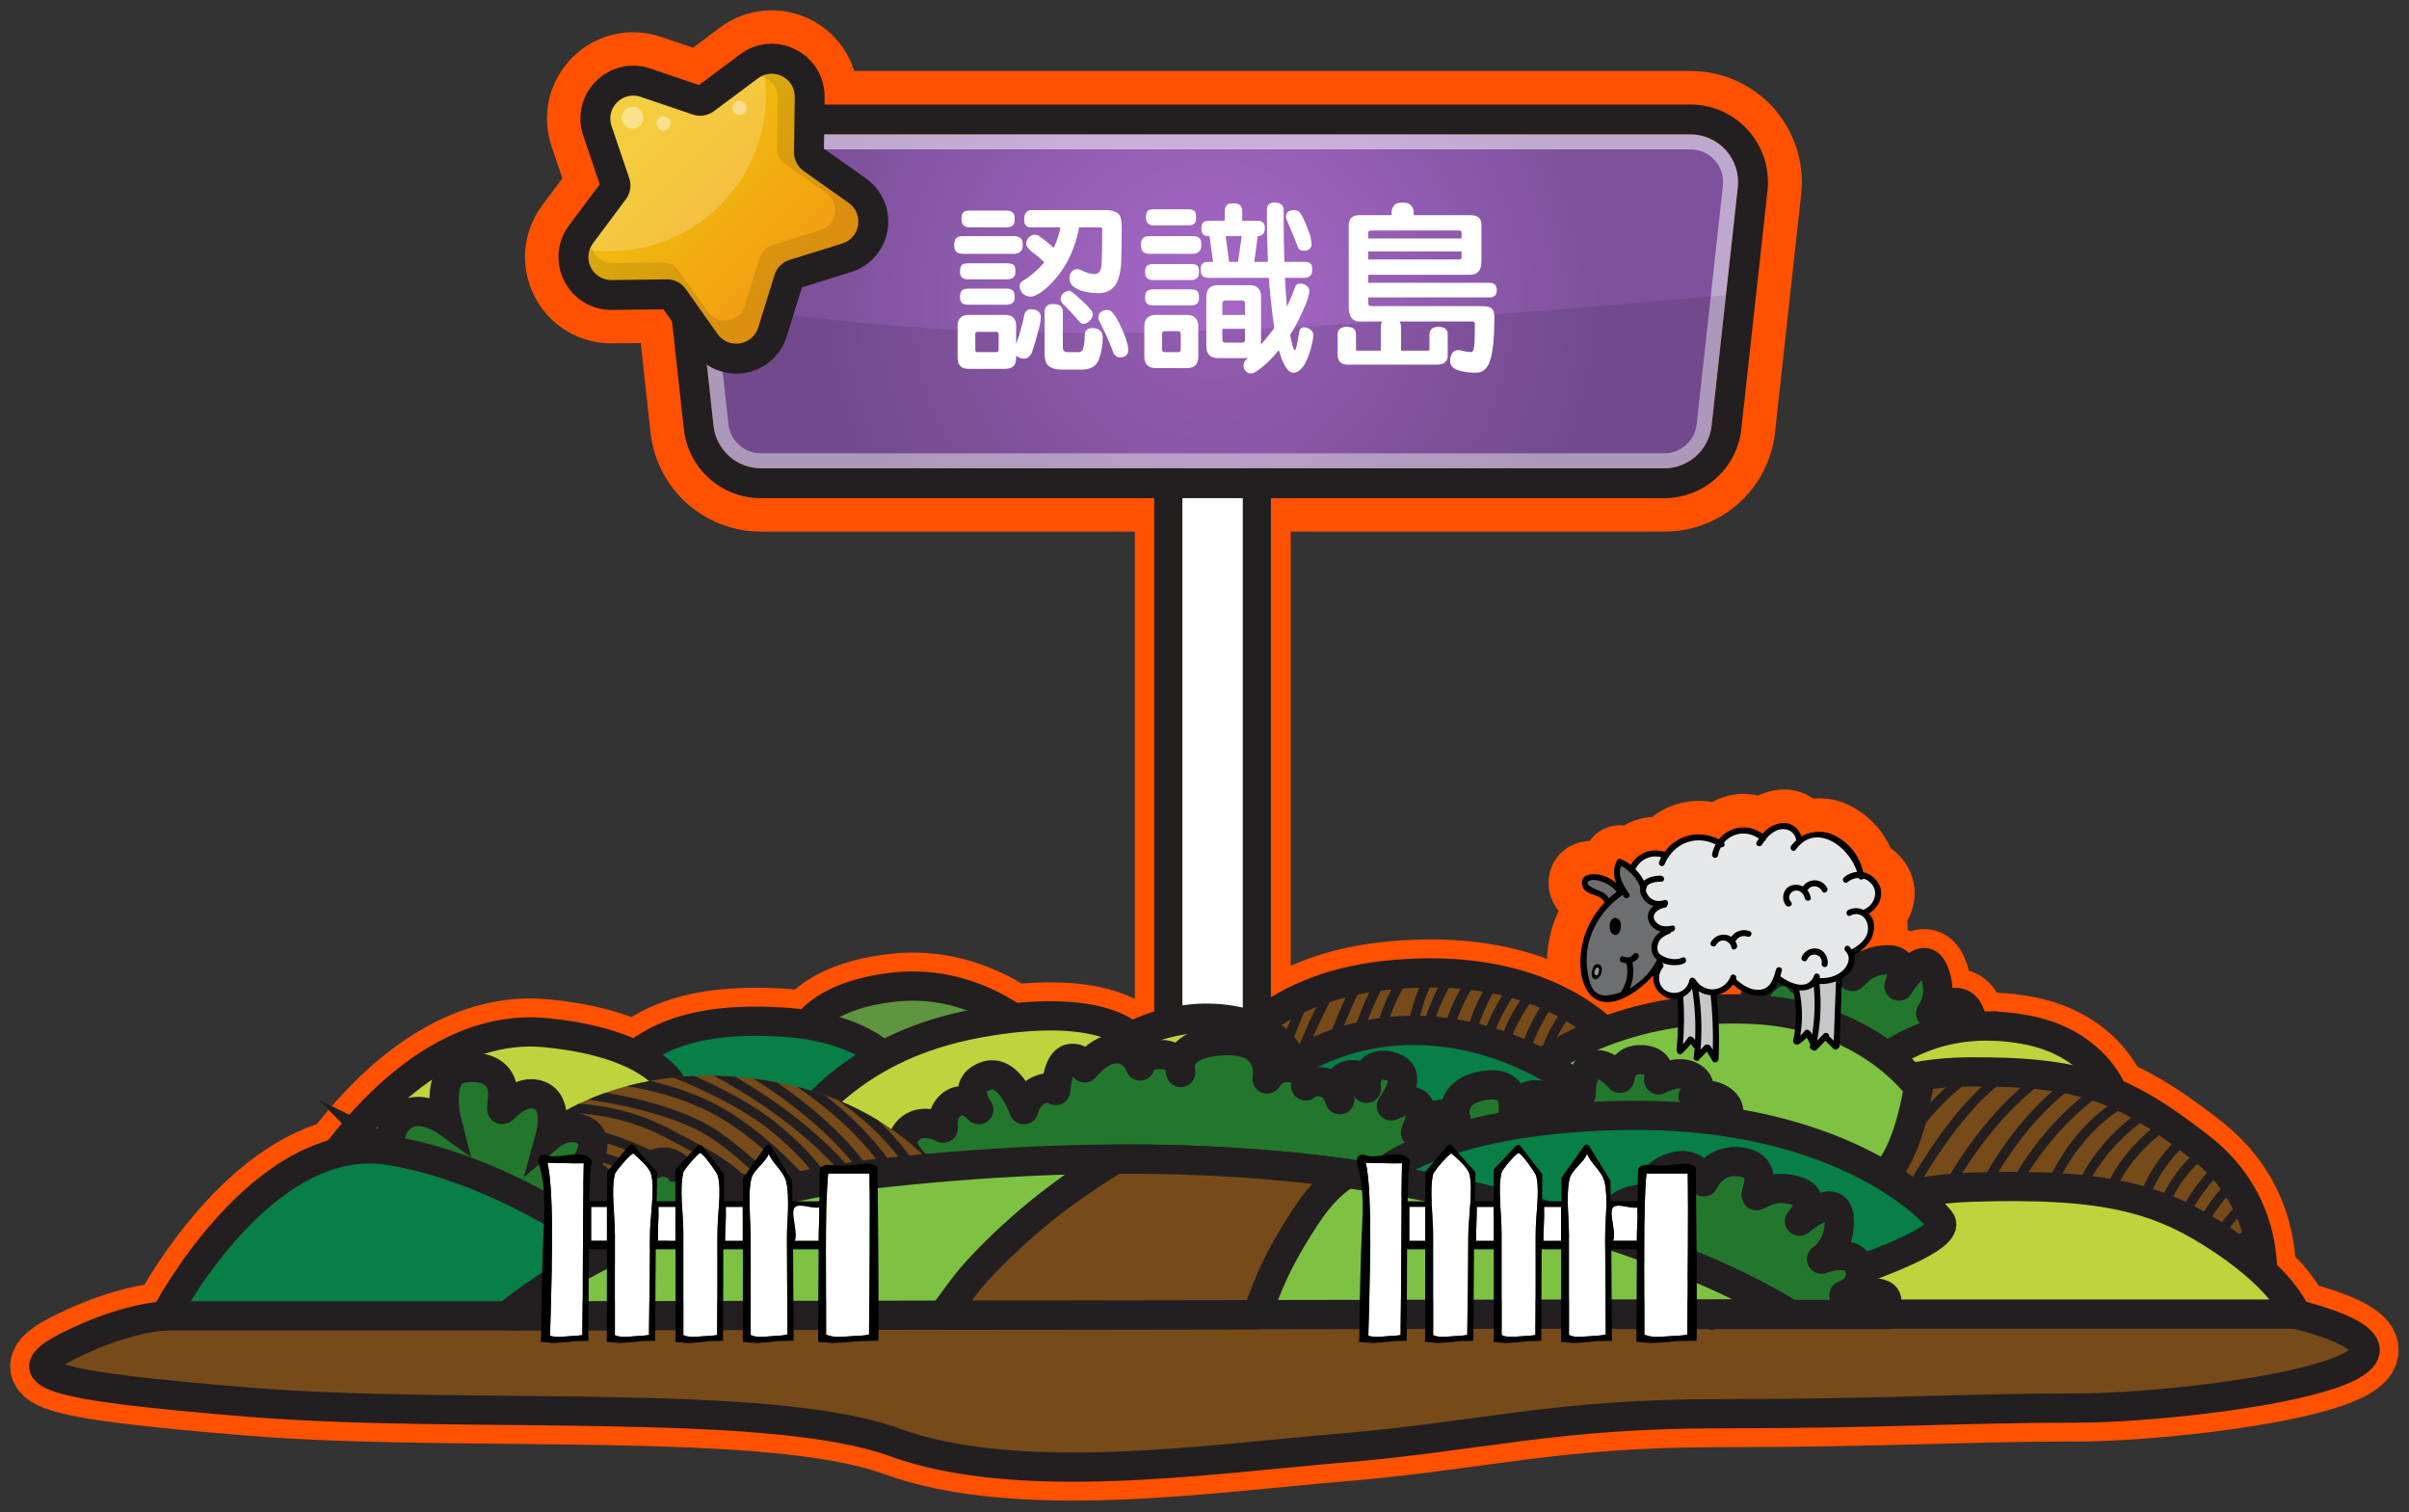 <svg width="360" height="226" viewBox="0 0 360 226" fill="none" xmlns="http://www.w3.org/2000/svg">
<rect x="0" y="0" width="360" height="226" fill="#333333" stroke="none"/>
<path d="M343.09 196.363C343.09 196.363 342.226 193.787 338.111 189.964C338.107 189.205 338.054 188.303 337.932 187.3C337.906 187.065 337.871 186.829 337.836 186.59C337.802 186.345 337.758 186.097 337.71 185.848C337.61 185.308 337.483 184.75 337.335 184.17C337.278 183.943 337.217 183.721 337.152 183.494C337.108 183.35 337.061 183.202 337.017 183.054C336.986 182.958 336.96 182.862 336.93 182.766C336.616 181.807 336.215 180.818 335.722 179.815C335.696 179.767 335.674 179.715 335.648 179.667C335.548 179.471 335.447 179.274 335.343 179.074C335.012 178.459 334.645 177.844 334.236 177.23C333.678 176.384 333.045 175.551 332.317 174.727C332.156 174.54 331.986 174.357 331.812 174.174C331.659 174.008 331.498 173.847 331.337 173.681C330.935 173.276 330.513 172.875 330.064 172.478C329.898 172.33 329.732 172.186 329.562 172.046C329.362 171.876 329.157 171.711 328.943 171.545C328.891 171.501 328.843 171.462 328.791 171.419C327.888 170.717 327.016 170.058 326.171 169.435C324.653 168.315 323.21 167.312 321.798 166.423H321.794C320.795 165.791 319.806 165.215 318.816 164.692C318.284 164.409 317.748 164.138 317.208 163.885C316.728 163.659 316.248 163.449 315.765 163.245C314.888 161.209 311.654 155.441 302.564 153.819C301.16 153.567 299.813 153.414 298.527 153.349C298.331 153.305 298.109 153.301 297.865 153.322C296.701 153.288 295.585 153.322 294.517 153.41C294.739 152.699 294.717 151.805 294.054 150.794C292.354 148.191 288.535 151.413 288.535 151.413C288.535 151.413 290.615 148.78 288.971 145.048C287.328 141.316 283.801 147.346 283.801 147.346C283.801 147.346 285.567 143.37 282.088 143.418C278.609 143.466 277.388 145.571 276.869 145.911C276.695 146.025 276.717 145.571 276.669 144.935C277.131 144.255 277.275 143.426 277.083 142.668C278.77 141.752 280.104 140.379 280.069 138.335C280.056 137.602 279.755 136.961 279.289 136.495C280.871 135.584 281.721 133.539 280.658 131.87C280.122 131.028 279.324 130.501 278.461 130.322C277.933 127.977 276.556 126.128 274.398 124.942C272.741 124.031 270.762 124.079 269.219 124.973C268.861 123.783 267.758 122.867 266.442 122.968C265.156 123.068 264.183 123.687 263.407 124.567C261.223 122.985 258.403 123.495 256.873 125.413C253.978 123.931 250.621 124.724 248.773 127.283C246.789 126.647 244.723 127.432 243.724 129.241C243.267 128.888 242.765 128.587 242.22 128.351C241.876 128.203 241.601 128.491 241.588 128.774C241.026 129.838 241.139 130.915 241.545 131.931C240.355 130.932 238.763 130.335 237.255 130.745C236.418 130.971 236.248 131.891 236.566 132.58C237.163 133.871 239.103 133.517 239.731 134.734C239.753 134.777 239.779 134.812 239.81 134.843C238.554 136.159 237.586 137.707 236.928 139.49C236.065 141.835 235.781 145.441 237.037 147.721C239.326 151.888 244.396 148.776 247.09 145.72C246.946 146.997 247.578 148.27 248.86 148.954C249.466 149.277 250.098 149.351 250.695 149.242C250.739 149.931 250.769 150.624 250.782 151.313C246.715 151.893 243.053 152.882 239.779 154.12C239.173 153.562 238.506 153.004 237.778 152.451C237.621 152.333 237.456 152.211 237.29 152.093C237.255 152.071 237.224 152.045 237.19 152.023C237.002 151.888 236.81 151.753 236.614 151.622H236.605C236.222 151.356 235.829 151.099 235.42 150.846C235.014 150.598 234.596 150.354 234.164 150.114C233.31 149.639 232.399 149.19 231.426 148.762H231.422C230.969 148.562 230.507 148.37 230.027 148.183C229.561 148 229.081 147.83 228.593 147.66C228.174 147.516 227.751 147.376 227.315 147.245C225.92 146.823 224.429 146.456 222.843 146.164C222.337 146.073 221.822 145.985 221.295 145.907C219.29 145.606 217.14 145.423 214.839 145.38C214.294 145.371 213.744 145.366 213.186 145.375C212.485 145.384 211.765 145.406 211.037 145.436H211.033C209.934 145.488 208.805 145.571 207.65 145.685C207.467 145.702 207.284 145.715 207.101 145.737C207.009 145.746 206.926 145.759 206.835 145.772C205.88 145.881 204.956 146.012 204.071 146.169C203.861 146.203 203.661 146.243 203.456 146.282C203.068 146.352 202.684 146.43 202.31 146.509C200.88 146.818 199.546 147.184 198.299 147.59L198.277 147.598C197.545 147.838 196.847 148.095 196.176 148.361C195.849 148.492 195.526 148.623 195.212 148.762C195.186 148.776 195.16 148.784 195.134 148.797C194.833 148.928 194.541 149.059 194.253 149.194C193.687 149.46 193.15 149.735 192.636 150.009C192.265 150.21 191.903 150.41 191.555 150.62L191.537 150.628C191.193 150.833 190.853 151.038 190.53 151.247H190.522V151.256C189.536 151.893 188.66 152.538 187.884 153.174V74.438H248.755C254.68 74.438 259.636 69.996 260.282 64.106L264.196 28.476C264.554 25.202 263.503 21.92 261.306 19.47C259.109 17.02 255.961 15.611 252.67 15.611H123.216L123.229 14.543C123.268 11.514 121.616 8.78 118.917 7.407C116.219 6.034 113.036 6.304 110.608 8.113L104.453 12.708L97.177 10.241C94.308 9.268 91.196 9.996 89.055 12.137C86.915 14.277 86.187 17.39 87.159 20.259L89.626 27.535L85.031 33.69C83.222 36.118 82.948 39.301 84.325 41.999C85.698 44.698 88.436 46.35 91.462 46.311L99.143 46.215L100.425 48.028L102.19 64.106C102.835 69.996 107.792 74.438 113.717 74.438H174.588V152.839C171.183 153.658 169.021 154.909 169.021 154.909C169.021 154.909 165.324 150.62 151.474 152.111C147.716 149.599 141.465 146.639 133.67 147.494C125.757 148.361 122.196 151.112 120.618 153.126C119.462 152.948 118.22 152.808 116.868 152.721C105.525 152.019 99.33 154.273 94.875 157.638C92.006 156.235 87.765 154.909 81.526 154.308C66.512 152.852 55.121 166.004 50.304 172.317C35.29 176.227 24.679 196.625 24.679 196.625C24.679 196.625 18.859 196.799 10.358 201.05C1.857 205.3 6.108 207.001 37.557 209.551C69.006 212.101 114.907 208.701 133.604 215.501C152.302 222.302 180.355 218.052 200.753 216.352C221.151 214.651 232.202 211.251 256.851 211.251C281.499 211.251 293.4 210.401 310.398 210.401C327.396 210.401 374.055 204.424 343.077 196.363H343.09ZM252.426 68.915C252.609 68.801 252.783 68.683 252.953 68.557C252.613 68.81 252.247 69.037 251.864 69.228C251.694 69.316 251.515 69.39 251.336 69.46C251.515 69.39 251.689 69.311 251.864 69.228C252.055 69.132 252.243 69.028 252.426 68.919V68.915ZM250.686 69.686C250.87 69.634 251.048 69.573 251.223 69.503C251.048 69.569 250.87 69.629 250.686 69.686ZM249.161 69.957C249.004 69.965 248.847 69.974 248.69 69.974C248.847 69.974 249.004 69.969 249.161 69.957ZM250.556 69.721C250.455 69.747 250.351 69.773 250.251 69.799C250.355 69.778 250.455 69.752 250.556 69.721ZM250.085 69.83C249.985 69.847 249.889 69.865 249.788 69.882C249.889 69.865 249.989 69.847 250.085 69.83ZM249.623 69.909C249.518 69.922 249.409 69.935 249.3 69.943C249.409 69.935 249.514 69.922 249.623 69.909ZM174.583 69.974H113.712C112.718 69.974 111.768 69.769 110.905 69.398C111.768 69.769 112.718 69.974 113.712 69.974H174.583ZM261.882 150.829C260.099 150.746 258.377 150.746 256.707 150.807C256.655 150.092 256.594 149.381 256.519 148.667C257.47 148.505 258.363 147.986 258.969 147.115C259.92 147.978 261.062 148.584 262.313 148.749C262.178 149.543 262.37 150.271 262.662 150.877C262.4 150.859 262.143 150.838 261.877 150.824L261.882 150.829Z" fill="#FF5100" stroke="#FF5100" stroke-width="10" stroke-linecap="round" stroke-linejoin="round"/>
<path d="M187.823 61.29H174.592V154.988H187.823V61.29Z" fill="white" stroke="#221F1F" stroke-width="4.2" stroke-linecap="round" stroke-linejoin="round"/>
<path d="M109.806 20.084H252.605C256.851 20.084 260.155 23.772 259.689 27.992L255.774 63.622C255.377 67.236 252.326 69.974 248.69 69.974H113.721C110.085 69.974 107.033 67.236 106.637 63.622L102.722 27.992C102.26 23.772 105.564 20.084 109.806 20.084V20.084Z" fill="url(#paint0_radial_10_45)"/>
<path d="M252.605 20.084C256.851 20.084 260.155 23.772 259.689 27.992L255.774 63.622C255.377 67.236 252.326 69.974 248.69 69.974H113.721C110.085 69.974 107.034 67.236 106.637 63.622L102.722 27.992C102.26 23.772 105.565 20.084 109.806 20.084H252.605M252.605 15.616H109.806C106.515 15.616 103.367 17.024 101.17 19.474C98.973 21.924 97.918 25.206 98.28 28.48L102.195 64.11C102.84 70 107.797 74.442 113.721 74.442H248.694C254.619 74.442 259.576 70 260.221 64.11L264.136 28.48C264.493 25.206 263.442 21.924 261.245 19.474C259.048 17.024 255.901 15.616 252.609 15.616H252.605Z" fill="#231F20"/>
<path opacity="0.5" d="M252.605 22.32C254.013 22.32 255.308 22.9 256.249 23.947C257.191 24.997 257.623 26.344 257.47 27.748L253.555 63.378C253.281 65.863 251.192 67.737 248.69 67.737H113.721C111.223 67.737 109.131 65.863 108.856 63.378L104.941 27.748C104.789 26.349 105.22 24.997 106.162 23.947C107.103 22.896 108.398 22.32 109.806 22.32H252.605M252.605 20.084H109.806C105.56 20.084 102.256 23.772 102.722 27.992L106.637 63.622C107.034 67.236 110.085 69.974 113.721 69.974H248.694C252.33 69.974 255.382 67.236 255.779 63.622L259.693 27.992C260.155 23.772 256.851 20.084 252.609 20.084H252.605Z" fill="white"/>
<path opacity="0.1" d="M162.416 49.751C140.61 49.751 120.548 47.946 104.579 44.916L106.632 63.622C107.029 67.236 110.081 69.974 113.717 69.974H248.69C252.326 69.974 255.377 67.236 255.774 63.622L257.919 44.109C218.923 47.623 186.097 49.751 162.416 49.751Z" fill="black"/>
<path d="M154.033 46.211C154.433 46.211 154.778 46.283 155.068 46.429C155.377 46.647 155.532 46.974 155.532 47.41C155.532 47.755 155.468 48.209 155.341 48.772C154.832 50.752 154.433 52.105 154.142 52.832C153.833 53.34 153.47 53.595 153.052 53.595C152.725 53.595 152.398 53.504 152.071 53.322C151.98 53.268 151.908 53.195 151.853 53.104V53.513C151.853 54.585 151.299 55.12 150.191 55.12H144.769C143.661 55.12 143.107 54.585 143.107 53.513V48.718C143.107 47.609 143.661 47.055 144.769 47.055H150.191C151.299 47.055 151.853 47.609 151.853 48.718V51.415C152.362 49.998 152.789 48.472 153.134 46.837C153.225 46.638 153.343 46.483 153.488 46.374C153.615 46.265 153.797 46.211 154.033 46.211ZM157.412 45.421C158.356 45.421 158.828 45.82 158.828 46.62V51.987C158.828 52.405 159.083 52.614 159.591 52.614H161.226C161.608 52.596 161.835 52.359 161.907 51.905C162.034 51.487 162.098 50.825 162.098 49.916C162.189 49.317 162.588 49.017 163.297 49.017C163.715 49.035 164.042 49.135 164.278 49.317C164.623 49.571 164.795 49.907 164.795 50.325C164.795 51.487 164.614 52.577 164.25 53.595C163.923 54.612 163.133 55.157 161.88 55.229H158.392C157.539 55.175 156.93 54.948 156.567 54.548C156.258 54.221 156.104 53.649 156.104 52.832V46.62C156.104 45.82 156.54 45.421 157.412 45.421ZM159.809 43.459C159.918 43.459 160.073 43.532 160.272 43.677C161.689 44.876 162.579 45.72 162.943 46.211C163.179 46.429 163.297 46.674 163.297 46.946C163.297 47.292 163.161 47.6 162.888 47.873C162.616 48.218 162.28 48.391 161.88 48.391C161.68 48.391 161.517 48.309 161.39 48.145C160.481 47.092 159.646 46.193 158.883 45.448C158.792 45.357 158.738 45.284 158.719 45.23C158.574 45.066 158.501 44.839 158.501 44.549C158.501 44.313 158.647 44.058 158.937 43.786C159.228 43.568 159.519 43.459 159.809 43.459ZM165.477 46.32C165.695 46.32 165.903 46.392 166.103 46.538C166.412 46.846 166.793 47.419 167.248 48.254C168.138 50.089 168.592 51.442 168.61 52.314C168.61 52.623 168.51 52.886 168.31 53.104C168.092 53.304 167.756 53.404 167.302 53.404C166.975 53.386 166.684 53.195 166.43 52.832C165.867 51.306 165.231 49.844 164.523 48.445C164.269 48.009 164.141 47.664 164.141 47.41C164.141 47.01 164.314 46.71 164.659 46.511C164.877 46.383 165.15 46.32 165.477 46.32ZM144.878 31.47H150.436C150.818 31.47 151.099 31.552 151.281 31.716C151.517 31.861 151.635 32.179 151.635 32.669C151.635 33.123 151.572 33.432 151.445 33.596C151.227 33.85 150.89 33.977 150.436 33.977H144.878C144.497 33.977 144.206 33.877 144.006 33.677C143.788 33.514 143.679 33.178 143.679 32.669C143.679 32.197 143.788 31.87 144.006 31.688C144.17 31.543 144.46 31.47 144.878 31.47ZM143.87 35.285H151.526C151.98 35.285 152.307 35.385 152.507 35.585C152.725 35.766 152.834 36.102 152.834 36.593C152.834 37.011 152.752 37.31 152.589 37.492C152.353 37.782 151.999 37.928 151.526 37.928H143.87C143.434 37.928 143.107 37.819 142.889 37.601C142.689 37.419 142.589 37.083 142.589 36.593C142.589 36.157 142.689 35.821 142.889 35.585C143.107 35.385 143.434 35.285 143.87 35.285ZM144.66 39.345H150.545C150.963 39.345 151.272 39.426 151.472 39.59C151.653 39.735 151.744 40.053 151.744 40.544C151.744 40.889 151.672 41.161 151.526 41.361C151.29 41.615 150.963 41.742 150.545 41.742H144.66C144.242 41.742 143.934 41.642 143.734 41.443C143.552 41.279 143.461 40.979 143.461 40.544C143.461 40.126 143.552 39.808 143.734 39.59C143.934 39.426 144.242 39.345 144.66 39.345ZM144.66 43.132H150.436C150.854 43.132 151.163 43.223 151.363 43.404C151.544 43.568 151.635 43.877 151.635 44.331C151.635 44.712 151.563 44.994 151.417 45.175C151.181 45.411 150.854 45.53 150.436 45.53H144.66C144.242 45.53 143.934 45.439 143.734 45.257C143.552 45.094 143.461 44.785 143.461 44.331C143.461 43.931 143.552 43.622 143.734 43.404C143.934 43.223 144.242 43.132 144.66 43.132ZM148.883 52.614C149.119 52.614 149.238 52.514 149.238 52.314V49.916C149.238 49.698 149.119 49.589 148.883 49.589H146.077C145.859 49.589 145.75 49.698 145.75 49.916V52.314C145.75 52.514 145.859 52.614 146.077 52.614H148.883ZM165.231 31.389C166.031 31.389 166.639 31.552 167.057 31.879C167.438 32.17 167.629 32.833 167.629 33.868C167.629 36.248 167.602 38.082 167.547 39.372C167.402 41.225 166.984 42.442 166.294 43.023C165.84 43.495 165.168 43.759 164.278 43.813C162.443 43.777 161.162 43.45 160.436 42.832C160.018 42.523 159.809 42.051 159.809 41.415C159.827 41.107 159.955 40.816 160.191 40.544C160.409 40.325 160.681 40.217 161.008 40.217C161.172 40.217 161.38 40.28 161.635 40.407C162.325 40.752 162.979 40.934 163.597 40.952C164.178 40.952 164.514 40.525 164.605 39.672C164.677 38.618 164.714 36.829 164.714 34.304C164.714 34.086 164.641 33.977 164.496 33.977H161.253C160.945 35.775 160.336 37.528 159.428 39.236C158.283 41.197 156.957 42.705 155.45 43.759C154.887 44.104 154.451 44.294 154.142 44.331C153.597 44.331 153.152 44.167 152.807 43.84C152.553 43.55 152.407 43.214 152.371 42.832C152.371 42.378 152.598 42.051 153.052 41.851C154.215 41.088 155.223 40.198 156.076 39.181C155.423 38.582 154.732 38.01 154.006 37.465C153.915 37.374 153.851 37.301 153.815 37.247C153.524 37.011 153.37 36.72 153.352 36.375C153.352 36.048 153.488 35.739 153.76 35.448C154.033 35.194 154.333 35.067 154.66 35.067C154.878 35.067 155.077 35.13 155.259 35.258C156.113 35.857 156.848 36.447 157.466 37.029C157.938 36.066 158.274 35.049 158.474 33.977H154.142C153.415 33.977 153.052 33.614 153.052 32.887C153.052 31.888 153.415 31.389 154.142 31.389H165.231Z" fill="white"/>
<path d="M184.331 30.381C184.749 30.381 185.058 30.462 185.258 30.626C185.512 30.844 185.639 31.125 185.639 31.47V32.996H187.928C188.309 32.996 188.591 33.087 188.772 33.269C188.936 33.396 189.018 33.668 189.018 34.086C189.018 34.468 188.945 34.74 188.8 34.903C188.6 35.158 188.318 35.285 187.955 35.285L187.437 39.127H189.481C189.372 36.602 189.317 34.05 189.317 31.47C189.317 31.016 189.417 30.698 189.617 30.517C189.817 30.353 190.117 30.271 190.516 30.271C190.934 30.271 191.252 30.362 191.47 30.544C191.706 30.726 191.824 31.007 191.824 31.389C191.824 34.313 191.86 36.892 191.933 39.127H194.903C195.321 39.127 195.629 39.208 195.829 39.372C196.011 39.517 196.102 39.835 196.102 40.325C196.102 40.671 196.029 40.934 195.884 41.116C195.648 41.388 195.321 41.524 194.903 41.524H192.015C192.069 42.433 192.124 43.277 192.178 44.058C192.215 44.712 192.26 45.303 192.314 45.829C192.787 44.848 193.214 43.813 193.595 42.723C193.795 42.487 194.04 42.369 194.331 42.369C194.585 42.369 194.839 42.442 195.094 42.587C195.457 42.787 195.648 43.077 195.666 43.459C195.666 43.913 195.475 44.603 195.094 45.53C194.349 47.346 193.586 48.845 192.805 50.025C192.896 50.552 192.996 51.033 193.105 51.469C193.232 51.978 193.359 52.26 193.486 52.314C193.595 52.314 193.686 52.123 193.759 51.742C193.868 51.233 193.986 50.588 194.113 49.807C194.204 49.208 194.431 48.908 194.794 48.908C195.103 48.908 195.393 48.981 195.666 49.126C196.084 49.38 196.292 49.744 196.292 50.216C195.984 52.069 195.511 53.522 194.876 54.575C194.367 55.32 193.831 55.693 193.268 55.693C192.669 55.693 192.096 55.02 191.552 53.676C191.406 53.295 191.261 52.841 191.116 52.314C190.117 53.531 189.127 54.503 188.146 55.229C187.637 55.611 187.265 55.802 187.029 55.802C186.665 55.802 186.384 55.702 186.184 55.502C185.948 55.248 185.83 54.948 185.83 54.603C185.83 54.203 186.02 53.867 186.402 53.595C186.456 53.54 186.484 53.513 186.484 53.513H182.042C180.862 53.513 180.271 52.922 180.271 51.742V44.331C180.271 43.186 180.862 42.614 182.042 42.614H186.729C187.873 42.614 188.445 43.186 188.445 44.331V51.469C189.19 50.634 189.853 49.807 190.434 48.99C190.198 47.464 189.98 45.657 189.781 43.568C189.708 42.896 189.653 42.215 189.617 41.524H180.626C180.208 41.524 179.899 41.424 179.699 41.225C179.518 41.061 179.427 40.761 179.427 40.325C179.427 39.908 179.518 39.59 179.699 39.372C179.899 39.208 180.208 39.127 180.626 39.127H181.28L180.762 35.285H180.626C180.244 35.285 179.963 35.194 179.781 35.012C179.618 34.849 179.536 34.54 179.536 34.086C179.536 33.723 179.618 33.441 179.781 33.241C179.963 33.078 180.244 32.996 180.626 32.996H183.023V31.47C183.023 31.18 183.132 30.898 183.35 30.626C183.532 30.462 183.859 30.381 184.331 30.381ZM183.677 39.127H185.012L185.557 35.285H183.16L183.677 39.127ZM185.639 51.197C185.912 51.197 186.048 51.061 186.048 50.788V49.126H182.669V50.788C182.669 51.061 182.824 51.197 183.132 51.197H185.639ZM182.669 47.055H186.048V45.339C186.048 45.048 185.912 44.903 185.639 44.903H183.132C182.824 44.903 182.669 45.048 182.669 45.339V47.055ZM193.377 31.389C193.686 31.407 193.967 31.507 194.222 31.688C194.549 32.106 194.976 33.005 195.502 34.386C195.829 35.203 195.993 35.903 195.993 36.484C195.993 36.792 195.911 37.02 195.748 37.165C195.548 37.365 195.266 37.465 194.903 37.465C194.649 37.465 194.449 37.428 194.303 37.356C194.194 37.301 194.095 37.201 194.004 37.056C193.659 36.111 193.086 34.713 192.287 32.86C192.215 32.715 192.178 32.551 192.178 32.37C192.178 32.242 192.205 32.097 192.26 31.933C192.369 31.734 192.542 31.579 192.778 31.47C192.941 31.416 193.141 31.389 193.377 31.389ZM172.343 31.28H177.656C178.037 31.28 178.31 31.352 178.473 31.498C178.655 31.643 178.746 31.97 178.746 32.478C178.746 32.86 178.691 33.132 178.582 33.296C178.401 33.55 178.092 33.677 177.656 33.677H172.343C171.998 33.677 171.734 33.577 171.553 33.378C171.353 33.214 171.253 32.914 171.253 32.478C171.253 31.988 171.353 31.652 171.553 31.47C171.698 31.343 171.961 31.28 172.343 31.28ZM171.771 35.285H178.228C178.682 35.285 179.018 35.385 179.236 35.585C179.436 35.766 179.536 36.102 179.536 36.593C179.536 37.011 179.445 37.31 179.263 37.492C179.045 37.782 178.7 37.928 178.228 37.928H171.771C171.335 37.928 171.008 37.819 170.79 37.601C170.59 37.419 170.49 37.083 170.49 36.593C170.49 36.157 170.59 35.821 170.79 35.585C171.008 35.385 171.335 35.285 171.771 35.285ZM172.343 39.454H177.983C178.437 39.454 178.755 39.535 178.936 39.699C179.1 39.844 179.182 40.162 179.182 40.653C179.182 40.998 179.109 41.27 178.964 41.47C178.764 41.724 178.437 41.851 177.983 41.851H172.343C171.925 41.851 171.616 41.751 171.416 41.552C171.216 41.37 171.117 41.07 171.117 40.653C171.117 40.235 171.216 39.917 171.416 39.699C171.616 39.535 171.925 39.454 172.343 39.454ZM172.343 43.241H177.983C178.437 43.241 178.755 43.332 178.936 43.513C179.1 43.677 179.182 43.986 179.182 44.44C179.182 44.821 179.109 45.103 178.964 45.284C178.764 45.52 178.437 45.639 177.983 45.639H172.343C171.925 45.639 171.616 45.548 171.416 45.366C171.216 45.203 171.117 44.894 171.117 44.44C171.117 44.04 171.216 43.731 171.416 43.513C171.616 43.332 171.925 43.241 172.343 43.241ZM172.779 47.055H177.356C178.5 47.055 179.073 47.646 179.073 48.826V53.295C179.073 54.439 178.5 55.011 177.356 55.011H172.779C171.598 55.011 171.008 54.439 171.008 53.295V48.826C171.008 47.646 171.598 47.055 172.779 47.055ZM176.048 52.614C176.321 52.614 176.457 52.477 176.457 52.205V49.916C176.457 49.626 176.321 49.48 176.048 49.48H174.059C173.787 49.48 173.651 49.626 173.651 49.916V52.205C173.651 52.477 173.787 52.614 174.059 52.614H176.048Z" fill="white"/>
<path d="M209.616 30.271C210.143 30.271 210.524 30.381 210.76 30.598C211.087 30.871 211.251 31.234 211.251 31.688V32.151H219.725C220.833 32.151 221.387 32.624 221.387 33.568V39.018C221.387 40.38 220.833 41.061 219.725 41.061H204.466V42.26H222.585C222.985 42.26 223.248 42.342 223.376 42.505C223.575 42.651 223.675 42.932 223.675 43.35C223.675 43.695 223.612 43.94 223.485 44.086C223.303 44.322 223.003 44.44 222.585 44.44H204.466V45.339C204.466 45.611 204.621 45.748 204.93 45.748H221.169C222.004 45.748 222.558 45.838 222.831 46.02C223.158 46.256 223.321 46.719 223.321 47.41C223.321 50.407 223.112 52.541 222.694 53.813C222.313 55.066 221.614 55.693 220.596 55.693C219.688 55.693 218.944 55.611 218.362 55.447C217.309 55.229 216.755 54.757 216.7 54.031C216.7 53.413 216.836 52.959 217.109 52.668C217.309 52.432 217.572 52.314 217.899 52.314C217.972 52.314 218.09 52.323 218.253 52.341C218.871 52.523 219.398 52.614 219.834 52.614C220.106 52.577 220.26 52.287 220.297 51.742C220.369 51.197 220.406 50.08 220.406 48.391C220.406 48.154 220.251 48.036 219.943 48.036H209.153C209.298 48.272 209.371 48.536 209.371 48.826V52.396H213.213C213.485 52.396 213.621 52.368 213.621 52.314V49.916C213.621 49.571 213.767 49.29 214.057 49.072C214.33 48.908 214.62 48.826 214.929 48.826C215.256 48.826 215.574 48.89 215.883 49.017C216.192 49.253 216.346 49.553 216.346 49.916V53.186C216.346 54.058 215.774 54.494 214.629 54.494H201.442C200.407 54.494 199.889 53.985 199.889 52.968V49.916C199.889 49.535 200.053 49.235 200.379 49.017C200.688 48.89 200.961 48.826 201.197 48.826C201.542 48.826 201.869 48.89 202.178 49.017C202.487 49.235 202.641 49.535 202.641 49.916V52.314C202.641 52.368 202.714 52.396 202.859 52.396H206.346V48.826C206.346 48.554 206.419 48.291 206.564 48.036H203.159C202.087 48.036 201.551 47.31 201.551 45.857V33.677C201.551 32.66 202.087 32.151 203.159 32.151H207.954V31.688C207.954 31.307 208.108 30.944 208.417 30.598C208.635 30.381 209.035 30.271 209.616 30.271ZM218.008 34.44H204.93C204.621 34.44 204.466 34.549 204.466 34.767V35.639H218.417V34.767C218.417 34.549 218.281 34.44 218.008 34.44ZM218.417 37.574H204.466V38.772H218.008C218.281 38.772 218.417 38.663 218.417 38.446V37.574Z" fill="white"/>
<path d="M89.055 12.137C86.915 14.277 86.187 17.39 87.159 20.259L89.626 27.535L85.031 33.69C83.222 36.118 82.948 39.301 84.325 41.999C85.698 44.698 88.436 46.35 91.462 46.311L99.143 46.215L103.581 52.488C104.928 54.393 107.029 55.601 109.34 55.797C111.681 55.998 113.97 55.165 115.617 53.517C116.511 52.623 117.187 51.498 117.571 50.269L119.851 42.932L127.187 40.652C128.417 40.273 129.537 39.597 130.435 38.699C132.083 37.051 132.916 34.763 132.715 32.422C132.519 30.111 131.312 28.01 129.406 26.663L123.133 22.225L123.229 14.543C123.268 11.514 121.616 8.78 118.918 7.407C116.219 6.034 113.037 6.304 110.608 8.113L104.453 12.708L97.177 10.241C94.308 9.268 91.2 9.996 89.055 12.137V12.137Z" fill="#231F20"/>
<path d="M95.738 14.478L103.533 17.12C104.601 17.482 105.778 17.294 106.685 16.623L113.281 11.701C115.556 10.001 118.795 11.653 118.76 14.491L118.656 22.722C118.643 23.851 119.183 24.914 120.103 25.564L126.821 30.316C129.14 31.955 128.574 35.543 125.858 36.389L117.998 38.83C116.921 39.166 116.075 40.007 115.744 41.084L113.302 48.944C112.461 51.655 108.869 52.227 107.23 49.907L102.478 43.189C101.828 42.27 100.765 41.724 99.635 41.742L91.405 41.847C88.562 41.882 86.915 38.647 88.615 36.367L93.537 29.771C94.212 28.869 94.4 27.687 94.034 26.619L91.392 18.824C90.481 16.134 93.048 13.562 95.738 14.478V14.478Z" fill="url(#paint1_linear_10_45)"/>
<g opacity="0.1">
<path d="M118.76 14.491C118.795 11.793 115.879 10.175 113.634 11.474C115.037 11.719 116.236 12.922 116.214 14.57L116.118 22.011C116.105 23.031 116.594 23.99 117.426 24.583L123.503 28.882C125.6 30.364 125.086 33.607 122.636 34.37L115.53 36.581C114.558 36.881 113.795 37.644 113.49 38.621L111.279 45.727C110.517 48.181 107.273 48.695 105.791 46.594L101.492 40.517C100.904 39.684 99.945 39.196 98.92 39.209L91.479 39.305C89.831 39.327 88.632 38.128 88.383 36.724C87.084 38.969 88.702 41.886 91.4 41.851L99.631 41.746C100.76 41.733 101.824 42.274 102.473 43.194L107.225 49.912C108.864 52.231 112.452 51.664 113.298 48.948L115.739 41.088C116.075 40.011 116.916 39.166 117.997 38.83L125.857 36.389C128.569 35.543 129.14 31.955 126.821 30.316L120.103 25.564C119.183 24.915 118.638 23.851 118.656 22.722L118.76 14.491V14.491Z" fill="black"/>
</g>
<g opacity="0.2">
<path d="M106.685 16.618C105.782 17.294 104.601 17.482 103.533 17.12L95.738 14.478C93.049 13.567 90.476 16.134 91.392 18.824L94.034 26.619C94.396 27.687 94.208 28.864 93.532 29.771L88.611 36.367C88.371 36.689 88.205 37.029 88.092 37.374C95.032 38.233 102.277 36.018 107.605 30.691C112.932 25.363 115.147 18.118 114.288 11.178C113.939 11.291 113.599 11.457 113.281 11.697L106.685 16.618V16.618Z" fill="white"/>
</g>
<g opacity="0.4">
<path d="M95.655 16.444C96.287 17.076 96.287 18.105 95.655 18.737C95.023 19.369 93.994 19.369 93.362 18.737C92.73 18.105 92.73 17.076 93.362 16.444C93.994 15.812 95.023 15.812 95.655 16.444Z" fill="white"/>
</g>
<g opacity="0.4">
<path d="M99.156 19.509C99.743 19.509 100.22 19.032 100.22 18.445C100.22 17.858 99.743 17.381 99.156 17.381C98.569 17.381 98.092 17.858 98.092 18.445C98.092 19.032 98.569 19.509 99.156 19.509Z" fill="white"/>
</g>
<g opacity="0.4">
<path d="M111.245 15.367C111.659 15.781 111.659 16.457 111.245 16.871C110.831 17.285 110.155 17.285 109.741 16.871C109.327 16.457 109.327 15.781 109.741 15.367C110.155 14.953 110.831 14.953 111.245 15.367Z" fill="white"/>
</g>
<path d="M24.688 196.625C24.688 196.625 18.868 196.8 10.367 201.05C1.866 205.301 6.116 207.001 37.566 209.551C69.015 212.102 114.915 208.701 133.613 215.502C152.311 222.303 180.364 218.052 200.762 216.352C221.16 214.652 232.211 211.251 256.86 211.251C281.508 211.251 293.409 210.401 310.407 210.401C327.404 210.401 374.064 204.42 343.085 196.364C312.107 188.303 136.159 184.903 136.159 184.903L24.683 196.625H24.688Z" fill="#764B19" stroke="#231F20" stroke-width="4.37" stroke-linecap="round" stroke-linejoin="round"/>
<path d="M258.861 156.161C258.861 156.161 257.531 154.787 259.916 152.725C262.3 150.668 263.966 152.564 263.966 152.564C263.966 152.564 260.395 149.556 263.648 146.513C266.9 143.466 269.084 146.539 269.084 146.539C269.084 146.539 269.358 142.642 273.456 142.08C277.554 141.517 276.329 146.256 276.848 145.916C277.367 145.576 278.587 143.466 282.066 143.422C285.545 143.374 283.779 147.35 283.779 147.35C283.779 147.35 287.306 141.325 288.95 145.053C290.593 148.784 288.514 151.418 288.514 151.418C288.514 151.418 292.333 148.196 294.033 150.799C295.733 153.401 293.205 155.21 293.205 155.21C293.205 155.21 298.471 152.032 299.195 153.907L299.914 155.781L263.591 168.398L258.856 156.152L258.861 156.161Z" fill="#23772D" stroke="#231F20" stroke-width="4.37" stroke-linecap="round" stroke-linejoin="round"/>
<path d="M316.013 163.977C316.013 163.977 313.637 155.816 302.542 153.833C291.447 151.853 284.08 155.973 279.956 159.461C275.836 162.948 283.997 164.849 285.501 165.246C287.005 165.642 297.071 167.308 300.319 167.225C303.567 167.142 316.009 163.977 316.009 163.977H316.013Z" fill="#BDD43D" stroke="#231F20" stroke-width="4.37" stroke-miterlimit="10"/>
<path d="M264.428 170.795C264.428 170.795 276.477 160.346 293.906 160.176C311.336 160.01 317.522 162.713 328.773 171.427C340.025 180.142 337.967 192.505 337.967 192.505C337.967 192.505 301.357 189.179 300.725 189.179C300.092 189.179 280.44 185.216 279.96 184.898C279.481 184.58 264.428 170.791 264.428 170.791V170.795Z" fill="#764B19" stroke="#231F20" stroke-width="4.37" stroke-linecap="round" stroke-linejoin="round"/>
<path d="M289.686 169.923C286.513 174.37 284.411 178.429 284.394 178.472L285.667 179.126C285.745 178.974 293.209 164.622 301.405 160.324C300.581 160.276 299.722 160.241 298.837 160.215C295.912 162.251 292.847 165.494 289.691 169.923H289.686Z" fill="#231F20"/>
<path d="M296.226 179.637C296.278 179.519 301.217 168.298 310.821 161.641C310.215 161.488 309.588 161.353 308.951 161.227C299.718 168.141 295.118 178.595 294.914 179.07L296.226 179.637Z" fill="#231F20"/>
<path d="M318.799 164.705C318.263 164.422 317.727 164.152 317.19 163.899C314.514 165.338 308.737 169.379 305.049 178.773L306.379 179.297C310.438 168.947 317.273 165.39 318.799 164.705V164.705Z" fill="#231F20"/>
<path d="M314.845 162.901C314.3 162.691 313.746 162.5 313.184 162.316C303.476 169.278 299.517 178.743 299.347 179.161L300.672 179.702C300.716 179.602 304.884 169.662 314.849 162.901H314.845Z" fill="#231F20"/>
<path d="M273.299 172.77L274.577 173.415C274.62 173.328 278.971 164.853 286.526 160.869C285.131 161.113 283.788 161.418 282.498 161.762C276.66 166.213 273.456 172.46 273.299 172.774V172.77Z" fill="#231F20"/>
<path d="M289.054 179.933L290.358 180.517C290.414 180.39 296.003 168.11 306.47 160.812C305.795 160.716 305.097 160.633 304.382 160.563C294.429 168.118 289.281 179.431 289.054 179.937V179.933Z" fill="#231F20"/>
<path d="M291.857 160.246C290.868 160.302 289.896 160.385 288.95 160.503C285.292 163.18 279.79 168.04 277.541 174.357L278.888 174.837C281.469 167.591 288.863 162.194 291.857 160.246V160.246Z" fill="#231F20"/>
<path d="M279.586 162.892L279.433 162.683C278.239 163.088 277.105 163.524 276.028 163.973C272.074 167.652 270.287 171.327 270.2 171.515L271.49 172.13C271.516 172.077 274.027 166.924 279.586 162.892V162.892Z" fill="#231F20"/>
<path d="M296.496 160.176C295.659 160.167 294.8 160.167 293.907 160.176C293.854 160.176 293.806 160.176 293.754 160.176C285.428 165.86 280.933 176.057 280.732 176.528L282.045 177.095C282.097 176.973 287.28 165.207 296.501 160.167L296.496 160.176Z" fill="#231F20"/>
<path d="M332.265 187.889L333.525 188.565C335.033 185.757 336.442 184.628 337.335 184.175C337.213 183.717 337.082 183.251 336.925 182.771C335.748 183.29 334.031 184.606 332.265 187.889V187.889Z" fill="#231F20"/>
<path d="M309.561 179.022L310.9 179.523C313.742 171.942 319.767 167.683 321.777 166.432C321.319 166.144 320.861 165.865 320.408 165.599C317.836 167.291 312.334 171.611 309.557 179.018L309.561 179.022Z" fill="#231F20"/>
<path d="M313.895 179.972L315.281 180.321C316.859 174.008 322.356 169.705 324.479 168.241C324.052 167.94 323.634 167.652 323.215 167.373C320.691 169.169 315.503 173.533 313.895 179.972Z" fill="#231F20"/>
<path d="M337.71 185.853C336.721 186.232 334.768 187.126 333.734 188.613L334.907 189.428C335.635 188.381 337.048 187.671 337.933 187.3C337.876 186.838 337.802 186.354 337.71 185.849V185.853Z" fill="#231F20"/>
<path d="M326.149 169.444C324.288 171.061 320.429 175.05 318.886 181.402L320.277 181.737C321.781 175.534 325.752 171.658 327.331 170.32C326.934 170.019 326.537 169.723 326.149 169.439V169.444Z" fill="#231F20"/>
<path d="M329.942 186.193L331.25 186.773C332.54 183.86 334.628 181.65 335.997 180.417C335.797 179.976 335.574 179.532 335.335 179.083C333.883 180.342 331.442 182.805 329.942 186.193Z" fill="#231F20"/>
<path d="M324.846 183.56L326.197 184.022C327.745 179.488 330.766 176.197 332.305 174.736C331.995 174.383 331.664 174.034 331.319 173.69C329.672 175.246 326.507 178.695 324.846 183.56Z" fill="#231F20"/>
<path d="M322.064 181.686L323.433 182.095C325.081 176.554 328.591 173.546 330.047 172.491C329.685 172.173 329.305 171.855 328.909 171.545C327.152 172.866 323.743 176.04 322.06 181.686H322.064Z" fill="#231F20"/>
<path d="M327.706 184.414L329.048 184.902C330.282 181.524 332.837 178.638 334.227 177.234C333.966 176.837 333.682 176.445 333.382 176.048C331.943 177.465 329.096 180.6 327.706 184.41V184.414Z" fill="#231F20"/>
<path d="M182.648 158.986C182.888 158.668 188.669 147.734 207.057 145.75C225.441 143.771 236.139 150.11 241.131 155.498C246.122 160.887 238.197 162.63 238.197 162.63C238.197 162.63 220.685 166.118 218.623 166.039C216.561 165.961 182.644 158.986 182.644 158.986H182.648Z" fill="#764B19" stroke="#231F20" stroke-width="4.37" stroke-linecap="round" stroke-linejoin="round"/>
<path d="M202.528 159.034C203.596 153.183 206.246 148.052 207.607 145.698C207.423 145.716 207.24 145.729 207.057 145.751C206.643 145.794 206.242 145.851 205.845 145.903C204.363 148.602 202.118 153.34 201.124 158.777L202.532 159.034H202.528Z" fill="#231F20"/>
<path d="M217.677 145.528C217.149 145.489 216.609 145.458 216.064 145.437C214.508 148.118 212.415 152.368 212.363 155.969L213.793 155.991C213.845 152.451 216.186 148.009 217.677 145.532V145.528Z" fill="#231F20"/>
<path d="M211.412 156.117C211.417 156.047 212.001 149.888 214.804 145.393C214.259 145.384 213.705 145.38 213.143 145.389C210.54 150.04 210.013 155.707 209.987 155.991L211.412 156.117V156.117Z" fill="#231F20"/>
<path d="M204.023 146.182C203.421 146.287 202.833 146.4 202.262 146.522C200.535 150.093 197.523 156.824 196.747 161.859C197.214 161.955 197.68 162.046 198.151 162.142C198.949 156.858 202.48 149.312 204.027 146.182H204.023Z" fill="#231F20"/>
<path d="M196.128 148.371C195.456 148.637 194.811 148.911 194.197 149.199C193.063 151.815 191.232 156.239 189.916 160.472C190.373 160.564 190.844 160.66 191.328 160.76C192.902 155.764 195.208 150.437 196.128 148.371Z" fill="#231F20"/>
<path d="M200.182 147.028C199.507 147.211 198.857 147.403 198.229 147.608C196.145 151.444 193.551 156.806 192.728 161.043C193.19 161.135 193.656 161.231 194.136 161.327C194.82 157.844 196.948 152.795 200.187 147.028H200.182Z" fill="#231F20"/>
<path d="M187.753 160.032C188.198 160.123 188.669 160.219 189.157 160.319C190.134 155.589 191.786 151.71 192.579 150.018C191.825 150.423 191.119 150.838 190.465 151.261C189.602 153.344 188.495 156.431 187.758 160.032H187.753Z" fill="#231F20"/>
<path d="M221.326 156.497L222.738 156.723C223.348 152.922 225.755 149.264 227.285 147.263C226.801 147.115 226.309 146.975 225.803 146.84C224.19 149.024 221.945 152.634 221.326 156.497V156.497Z" fill="#231F20"/>
<path d="M205.309 156.479L206.735 156.579C207.07 151.897 209.642 147.477 210.994 145.45C210.41 145.476 209.817 145.511 209.215 145.559C207.733 147.948 205.627 152.046 205.309 156.479Z" fill="#231F20"/>
<path d="M236.588 151.631C236.052 152.534 235.402 154.003 234.735 156.418L236.113 156.802C236.741 154.539 237.325 153.223 237.756 152.468C237.386 152.185 236.994 151.91 236.588 151.631Z" fill="#231F20"/>
<path d="M235.398 150.86C234.993 150.611 234.574 150.367 234.138 150.127C232.63 151.958 230.463 155.167 229.879 159.038L231.291 159.252C231.841 155.612 233.999 152.534 235.394 150.864L235.398 150.86Z" fill="#231F20"/>
<path d="M223.876 156.666L225.262 157.024C226.3 153.022 228.488 149.953 230.005 148.196C229.539 148.013 229.055 147.839 228.562 147.673C226.976 149.587 224.914 152.669 223.88 156.666H223.876Z" fill="#231F20"/>
<path d="M226.806 158.336L228.192 158.685C229.286 154.299 231.401 151.099 232.735 149.399C232.303 149.186 231.854 148.976 231.396 148.776C229.971 150.642 227.913 153.903 226.806 158.341V158.336Z" fill="#231F20"/>
<path d="M219.599 145.703C218.082 147.743 216.207 151.117 215.227 156.157L216.63 156.431C217.672 151.087 219.8 147.712 221.26 145.925C220.715 145.842 220.166 145.768 219.603 145.707L219.599 145.703Z" fill="#231F20"/>
<path d="M224.351 146.492C223.846 146.378 223.331 146.278 222.808 146.178C221.596 147.948 220.053 150.807 218.915 155.019L220.297 155.389C221.5 150.93 223.192 148.074 224.351 146.492V146.492Z" fill="#231F20"/>
<path d="M286.683 162.508C286.683 162.508 279.167 151.618 261.891 150.825C244.614 150.031 232.887 156.37 225.833 162.238C218.78 168.106 224.247 172.858 224.565 173.093C224.883 173.328 245.643 180.622 257.849 178.246C270.051 175.87 277.105 178.878 281.146 175.948C285.188 173.019 286.683 162.513 286.683 162.513V162.508Z" fill="#7DC242" stroke="#231F20" stroke-width="4.37" stroke-miterlimit="10"/>
<path d="M187.562 163.423C187.562 163.423 196.673 153.357 212.681 153.994C228.689 154.626 239.387 165.167 239.387 165.167C239.387 165.167 232.73 170.32 231.701 170.634C230.672 170.952 205.549 173.171 205.235 173.25C204.921 173.328 189.384 166.514 189.305 165.799C189.227 165.084 187.562 163.423 187.562 163.423V163.423Z" fill="#077F47" stroke="#231F20" stroke-width="4.37" stroke-miterlimit="10"/>
<path d="M119.41 155.419C119.41 155.419 120.679 148.92 133.674 147.494C146.67 146.068 155.389 155.258 155.389 155.258C155.389 155.258 138.112 159.221 136.844 159.539C135.575 159.857 124.166 160.171 123.691 159.382C123.216 158.593 119.41 155.419 119.41 155.419V155.419Z" fill="#5F9440" stroke="#231F20" stroke-width="4.37" stroke-miterlimit="10"/>
<path d="M133.356 159.225C133.356 159.225 129.712 153.519 116.873 152.725C100.263 151.701 94.683 157.006 89.456 162.87C84.225 168.733 95.638 169.845 98.332 170.634C101.026 171.427 132.092 171.903 132.092 171.903L133.36 159.225H133.356Z" fill="#077F47" stroke="#231F20" stroke-width="4.37" stroke-miterlimit="10"/>
<path d="M193.246 159.021C193.246 159.021 191.999 153.676 183.756 152.407C175.516 151.139 169.025 154.914 169.025 154.914C169.025 154.914 164.421 149.556 146.194 152.887C127.968 156.213 119.885 166.676 115.604 173.808C111.323 180.94 115.286 184.903 117.03 184.903C118.773 184.903 168.38 185.378 168.38 185.378L173.611 184.903L193.242 159.025L193.246 159.021Z" fill="#BDD43D" stroke="#231F20" stroke-width="4.37" stroke-miterlimit="10"/>
<path d="M100.551 162.395C100.551 162.395 97.857 155.895 81.531 154.312C65.205 152.725 53.16 168.42 49.201 173.808C45.238 179.196 74.878 178.564 74.878 178.564L100.556 162.399L100.551 162.395Z" fill="#BDD43D" stroke="#231F20" stroke-width="4.37" stroke-miterlimit="10"/>
<path d="M255.286 191.289C255.286 191.289 273.661 178.102 294.429 177.404C315.198 176.707 323.119 179.244 332.313 185.426C341.507 191.607 343.09 196.359 343.09 196.359H249.422L255.286 191.289V191.289Z" fill="#BDD43D" stroke="#231F20" stroke-width="4.37" stroke-miterlimit="10"/>
<path d="M257.849 168.018C257.849 167.7 259.275 165.721 257.295 164.374C255.316 163.027 253.014 163.82 253.014 163.82C253.014 163.82 254.994 162.316 252.936 160.969C250.874 159.622 247.866 161.366 247.866 161.366C247.866 161.366 248.633 158.55 245.446 158.345C242.26 158.14 242.081 161.131 242.081 161.131C242.081 161.131 240.102 158.672 238.118 159.151C236.139 159.627 236.296 163.589 236.296 163.589C236.296 163.589 235.372 162.682 233.92 163.432C232.468 164.182 232.167 165.368 232.167 165.368C232.167 165.368 232.019 163.672 229.639 163.589C227.259 163.506 226.13 166.039 226.13 166.039C226.13 166.039 226.945 161.213 221.556 162.242C216.168 163.271 217.594 167.395 217.594 167.395C217.594 167.395 217.912 166.048 214.821 166.602C211.73 167.155 211.543 169.23 211.543 169.23C211.543 169.23 213.077 166.048 211.809 164.936C210.54 163.829 207.924 165.255 207.924 165.255C207.924 165.255 211.251 160.895 208.557 159.627C205.862 158.358 203.8 159.866 204.197 162.639C204.197 162.639 203.879 160.102 201.503 160.66C199.127 161.213 200.221 164.322 200.221 164.322C200.221 164.322 199.602 162.007 197.702 161.689C195.801 161.37 195.121 162.273 195.121 162.273C195.121 162.273 195.404 159.949 192.945 159.552C190.487 159.156 189.357 161.231 189.357 161.231C189.357 161.231 190.565 155.114 182.801 155.511C175.037 155.908 176.449 160.254 176.449 160.254C176.449 160.254 176.462 157.573 173.45 157.573C170.437 157.573 170.372 159.278 170.372 159.278C170.372 159.278 169.57 156.78 166.954 156.701C164.339 156.623 162.115 159.57 162.115 159.57C162.115 159.57 161.644 157.809 159.822 158.205C158 158.602 157.76 162.961 157.76 162.961C157.76 162.961 156.888 162.09 155.144 162.961C153.401 163.833 153.004 165.813 153.004 165.813C153.004 165.813 150.863 159.395 147.219 160.821C143.574 162.247 146.269 165.813 146.269 165.813C146.269 165.813 144.446 163.594 142.463 164.862C140.484 166.131 140.959 168.585 140.959 168.585C140.959 168.585 137.236 166.445 135.252 169.536C133.273 172.626 140.641 176.746 140.641 176.746L172.735 179.362C172.735 179.362 203.325 179.837 204.114 179.758C204.903 179.68 242.866 189.663 242.866 189.663L262.675 190.457L257.84 168.032L257.849 168.018Z" fill="#23772D" stroke="#231F20" stroke-width="4.37" stroke-linecap="round" stroke-linejoin="round"/>
<path d="M140.17 175.072C140.17 175.072 133.67 166.039 119.092 162.395C104.514 158.75 90.563 161.287 80.894 168.258C71.225 175.229 72.018 181.572 72.018 181.572C72.018 181.572 103.716 194.092 105.303 194.092C106.89 194.092 129.236 191.716 131.137 190.448C133.038 189.179 140.17 175.076 140.17 175.076V175.072Z" fill="#764B19"/>
<path d="M115.469 169.204C122.009 174.601 123.482 178.372 123.495 178.407L124.838 177.914C124.777 177.749 123.264 173.786 116.38 168.101C112.644 165.019 107.631 162.478 103.769 160.782C102.705 160.825 101.65 160.904 100.612 161.013C104.457 162.565 111.01 165.52 115.469 169.204Z" fill="#231F20"/>
<path d="M127.715 177.723L128.857 176.864C123.303 169.475 115.195 163.982 109.859 160.891C108.782 160.808 107.718 160.76 106.659 160.747C111.467 163.306 121.328 169.231 127.711 177.727L127.715 177.723Z" fill="#231F20"/>
<path d="M113.983 181.651L115.173 180.857C110.831 174.344 109.214 173.494 100.251 168.781L100.011 168.655C95.015 166.031 90.089 165.159 86.536 164.923C85.646 165.351 84.779 165.808 83.938 166.292C87.212 166.266 93.289 166.733 99.344 169.919L99.584 170.046C108.473 174.719 109.841 175.438 113.979 181.651H113.983Z" fill="#231F20"/>
<path d="M80.899 168.259C80.659 168.429 80.432 168.603 80.21 168.773C83.998 169.122 93.628 170.495 100.604 175.648L101.454 174.497C94.984 169.715 86.579 168.071 81.98 167.509C81.614 167.753 81.252 168.001 80.899 168.254V168.259Z" fill="#231F20"/>
<path d="M101.414 177.623C96.331 173.185 86.509 171.354 86.095 171.275L85.838 172.683C85.934 172.701 95.69 174.523 100.473 178.7L101.414 177.623Z" fill="#231F20"/>
<path d="M84.731 174.824C84.844 174.845 95.987 176.986 99.749 184.733L101.035 184.109C99.344 180.622 96.022 177.666 91.44 175.56C88.009 173.987 85.115 173.437 84.993 173.416L84.731 174.824Z" fill="#231F20"/>
<path d="M104.85 165.582C114.157 169.815 121.934 179.924 122.008 180.024L123.146 179.157C122.819 178.73 115.081 168.664 105.438 164.278C102.604 162.992 99.775 162.111 97.177 161.514C95.991 161.732 94.823 161.994 93.681 162.299C96.968 162.831 100.926 163.799 104.845 165.582H104.85Z" fill="#231F20"/>
<path d="M136.77 176.681L138.025 176.001C136.172 172.579 133.64 169.684 131.224 167.417C129.485 166.358 127.48 165.316 125.195 164.387C128.168 166.467 133.587 170.809 136.765 176.685L136.77 176.681Z" fill="#231F20"/>
<path d="M134.294 175.67C131.416 170.63 126.804 166.414 123.251 163.646C121.943 163.184 120.561 162.761 119.092 162.391C119.083 162.391 119.075 162.391 119.07 162.386C122.235 164.531 129.293 169.797 133.055 176.376L134.298 175.665L134.294 175.67Z" fill="#231F20"/>
<path d="M106.946 170.503C114.344 175.822 117.984 181.276 118.019 181.332L119.214 180.548C119.061 180.316 115.408 174.828 107.779 169.344C103.071 165.961 95.699 164.165 90.546 163.271C89.644 163.589 88.754 163.934 87.891 164.309C92.739 165.01 101.728 166.759 106.946 170.508V170.503Z" fill="#231F20"/>
<path d="M116.071 161.728C114.894 161.501 113.721 161.314 112.557 161.166C116.302 163.485 124.955 169.379 129.659 176.881L130.871 176.123C126.913 169.81 120.452 164.714 116.071 161.732V161.728Z" fill="#231F20"/>
<path d="M58.312 171.981C58.391 171.663 57.68 168.415 60.374 166.671C63.069 164.928 66.791 167.622 66.791 167.622C66.791 167.622 64.891 160.25 69.167 159.618C73.448 158.986 75.109 161.122 75.109 163.184C75.109 165.246 74.87 165.56 75.031 165.8C75.192 166.039 77.568 162.552 80.576 163.659C83.584 164.766 82.242 169.679 82.242 169.679C82.242 169.679 84.936 167.382 87.63 169.126C90.324 170.87 86.601 175.386 86.601 175.386C86.601 175.386 89.06 175.068 89.927 176.973C90.795 178.878 89.927 180.299 89.927 180.299C89.927 180.299 91.593 179.667 93.493 180.221C95.394 180.774 95.847 181.206 95.847 181.206C95.847 181.206 93.258 177.365 95.952 175.068C98.646 172.77 100.468 173.96 100.468 173.96C100.468 173.96 102.404 174.858 102.212 176.733C102.212 176.733 102.53 174.436 105.381 174.593C108.233 174.749 107.361 178.477 107.361 178.477C107.361 178.477 108.076 176.655 111.402 177.762C114.728 178.869 112.749 182.832 112.749 182.832L90.956 190.282C90.956 190.282 71.622 178.316 71.147 178.159C70.671 178.002 58.308 171.977 58.308 171.977L58.312 171.981Z" fill="#23772D" stroke="#231F20" stroke-width="4.37" stroke-miterlimit="10"/>
<path d="M94.897 189.336C94.897 189.336 77.145 174.915 58.129 171.903C39.109 168.89 24.688 196.625 24.688 196.625H92.521L94.897 189.336V189.336Z" fill="#077F47" stroke="#231F20" stroke-width="4.37" stroke-miterlimit="10"/>
<path d="M205.309 176.341C205.309 176.341 213.548 167.147 242.713 166.672C271.874 166.196 286.456 178.085 289.944 182.361C293.431 186.642 255.87 196.468 255.87 196.468L205.313 176.341H205.309Z" fill="#077F47" stroke="#231F20" stroke-width="4.37" stroke-miterlimit="10"/>
<path d="M241.131 182.627C241.131 182.627 240.281 180.805 243.363 179.584C246.441 178.363 247.439 180.822 247.439 180.822C247.439 180.822 244.932 176.607 249.213 174.706C253.494 172.805 254.602 176.607 254.602 176.607C254.602 176.607 256.215 172.831 260.483 173.69C264.746 174.549 261.895 178.826 262.527 178.669C263.159 178.512 265.099 176.838 268.569 177.993C272.039 179.144 268.914 182.483 268.914 182.483C268.914 182.483 274.494 177.718 274.838 181.986C275.183 186.258 272.209 188.155 272.209 188.155C272.209 188.155 277.11 186.276 277.903 189.445C278.696 192.614 275.558 193.539 275.558 193.539C275.558 193.539 281.883 192.2 281.953 194.31L282.023 196.42H241.606L241.131 182.631V182.627Z" fill="#23772D" stroke="#231F20" stroke-width="4.37" stroke-linecap="round" stroke-linejoin="round"/>
<path d="M75.824 196.625C75.824 196.625 95.32 179.192 132.244 175.229C169.173 171.266 193.896 173.804 210.536 176.816C227.176 179.828 251.903 186.799 267.431 196.312L75.82 196.63L75.824 196.625Z" fill="#7DC242" stroke="#231F20" stroke-width="4.37" stroke-linecap="round" stroke-linejoin="round"/>
<path d="M187.897 196.442C189.48 191.786 190.966 188.151 195.012 181.943C197.628 177.928 199.651 176.463 201.229 175.342C191.878 174.065 180.512 173.132 166.676 173.206C161.701 176.236 154.517 181.018 146.988 188.865C144.176 191.795 142.415 194.541 140.911 196.525L187.897 196.447V196.442Z" fill="#764B19" stroke="#231F20" stroke-width="4.37" stroke-linecap="round" stroke-linejoin="round"/>
<path d="M91.889 199.507C92.085 199.577 92.281 199.66 92.486 199.694C93.38 199.851 94.343 199.694 95.241 199.638C95.83 199.603 96.414 199.59 96.985 199.468C97.033 195.937 97.133 187.139 97.133 184.567C97.133 182.174 97.896 177.566 97.303 175.434C97.02 174.41 95.481 173.11 94.683 172.391C94.413 172.151 91.994 175.029 91.893 175.434C91.292 177.84 91.893 181.454 91.893 184.484V199.507H91.889Z" fill="white"/>
<path d="M102.121 199.498C102.321 199.572 102.522 199.655 102.731 199.694C103.625 199.851 104.588 199.694 105.486 199.638C106.049 199.603 106.611 199.59 107.16 199.481C107.208 196.058 107.191 187.122 107.191 184.65C107.191 181.48 107.88 178.067 107.274 175.687C107.16 175.246 105.072 172.304 104.654 172.304C104.279 172.304 102.208 174.797 102.116 175.177C101.502 177.723 102.116 181.424 102.116 184.393V199.494L102.121 199.498Z" fill="white"/>
<path d="M112.182 199.485C112.396 199.559 112.61 199.655 112.832 199.694C113.726 199.851 114.689 199.694 115.587 199.638C116.189 199.603 116.79 199.59 117.379 199.459C117.479 199.437 117.584 199.411 117.68 199.402C117.671 195.984 117.588 187.479 117.588 185.156C117.588 182.344 118.05 179.004 117.505 176.615C117.144 175.037 115.334 173.734 114.885 172.387C114.462 173.699 112.597 174.745 112.265 176.193C111.707 178.616 112.191 182.113 112.182 184.903C112.174 187.318 112.182 196.05 112.182 199.485V199.485Z" fill="white"/>
<path d="M82.198 199.568C82.333 199.62 82.472 199.668 82.616 199.694C83.51 199.851 84.473 199.694 85.371 199.637C85.925 199.603 86.479 199.589 87.019 199.485C87.146 192.928 87.085 179.732 87.237 173.825C85.354 173.877 83.641 173.755 81.827 173.742C82.952 178.79 82.363 192.898 82.202 199.568H82.198Z" fill="white"/>
<path d="M123.451 199.441C123.761 199.516 124.062 199.646 124.384 199.694C125.413 199.851 126.525 199.694 127.562 199.638C128.255 199.603 128.949 199.59 129.629 199.459C129.707 199.441 129.79 199.428 129.868 199.415C129.916 193.251 130.025 180.617 129.938 175.347H123.765C123.229 180.417 123.499 193.159 123.451 199.437V199.441Z" fill="white"/>
<path d="M88.336 185.413H90.703V180.338H88.336V185.413Z" fill="white"/>
<path d="M98.315 185.413H100.935V180.338H98.397C98.459 182.121 98.262 183.643 98.315 185.413Z" fill="white"/>
<path d="M108.377 185.413H110.997V180.338H108.46C108.525 182.121 108.351 183.669 108.377 185.413Z" fill="white"/>
<path d="M122.414 180.421C121.416 180.661 119.659 179.793 118.861 180.338C117.972 180.948 119.328 184.07 118.778 185.412H122.331C122.323 183.712 122.479 182.178 122.414 180.425V180.421Z" fill="white"/>
<path d="M131.142 174.928C131.12 174.741 131.176 174.475 131.037 174.335C130.396 173.694 129.053 173.917 128.26 173.986C127.65 174.043 127.039 174.122 126.429 174.174C125.845 174.226 125.3 174.126 124.707 174.126C124.432 174.126 124.166 174.074 123.892 174.065C123.338 174.048 122.514 174.226 122.497 174.889C122.488 175.172 122.488 175.46 122.484 175.748C122.466 177.003 122.453 178.259 122.436 179.51H118.421L118.381 176.545C118.381 176.463 118.36 176.384 118.316 176.314L115.203 171.249C115.125 171.118 114.985 171.039 114.833 171.035C114.68 171.022 114.536 171.101 114.449 171.223L111.136 175.887C111.084 175.966 111.053 176.053 111.053 176.149L111.044 179.51H108.163L108.193 175.599C108.193 175.499 108.163 175.399 108.097 175.316L104.937 171.253C104.858 171.148 104.736 171.083 104.601 171.079C104.466 171.074 104.344 171.127 104.252 171.223L101.04 174.636C100.961 174.719 100.917 174.832 100.917 174.946L100.931 179.51H98.136L98.21 175.355C98.21 175.242 98.171 175.133 98.097 175.046L94.683 171.183C94.596 171.083 94.466 171.039 94.339 171.031C94.208 171.031 94.082 171.092 93.999 171.192L90.838 174.954C90.769 175.037 90.734 175.137 90.734 175.242L90.721 179.506H88.066C88.096 179.506 88.179 175.586 88.192 175.286C88.205 174.989 88.24 174.697 88.297 174.405C88.34 174.183 88.419 173.912 88.441 173.694C88.463 173.481 88.284 173.245 88.149 173.088C87.835 172.735 87.373 172.565 86.915 172.513C85.899 172.4 84.862 172.626 83.855 172.727C83.336 172.775 82.808 172.809 82.29 172.757C82.037 172.731 81.836 172.6 81.601 172.565C81.387 172.535 80.89 172.53 80.733 172.705C80.345 173.136 80.511 173.891 80.655 174.379C80.833 174.98 80.964 175.599 81.064 176.223C81.479 178.869 81.365 181.585 81.221 184.249C81.078 186.89 80.851 196.494 80.855 199.856C80.855 199.877 80.842 199.899 80.842 199.925C80.833 200.121 80.777 200.322 80.79 200.518C81.239 200.544 81.679 200.575 82.124 200.64C82.83 200.745 83.558 200.605 84.26 200.579C85.097 200.544 85.908 200.344 86.745 200.379C87.046 200.392 87.351 200.383 87.652 200.348H87.935L87.992 186.681H90.699L90.686 200.152C90.668 200.274 90.651 200.4 90.66 200.518C91.109 200.544 91.549 200.575 91.994 200.64C92.7 200.745 93.428 200.605 94.13 200.579C94.967 200.544 95.778 200.344 96.615 200.379C96.915 200.392 97.221 200.383 97.521 200.348H97.892L97.997 186.681H100.944L100.957 199.921V199.93C100.948 200.126 100.887 200.326 100.904 200.523C101.353 200.549 101.794 200.579 102.238 200.645C102.945 200.749 103.673 200.61 104.375 200.584C105.212 200.549 106.022 200.348 106.859 200.383C107.16 200.396 107.465 200.387 107.766 200.352H108.05L108.097 186.686H111.018L111.001 200.352H111.018C111.014 200.409 111.005 200.466 111.01 200.523C111.459 200.549 111.899 200.579 112.344 200.645C113.05 200.749 113.778 200.61 114.48 200.584C115.317 200.549 116.128 200.348 116.965 200.383C117.265 200.396 117.571 200.387 117.871 200.352H118.599L118.517 186.686H122.335L122.257 200.352H122.283C122.279 200.409 122.274 200.466 122.283 200.523C122.798 200.549 123.308 200.579 123.822 200.645C124.633 200.749 125.474 200.61 126.285 200.584C127.253 200.549 128.186 200.348 129.149 200.383C129.498 200.396 129.851 200.387 130.196 200.352H131.242C131.403 198.966 131.159 175.185 131.133 174.928H131.142ZM87.237 173.83C87.085 179.737 87.146 192.933 87.019 199.489C86.479 199.594 85.925 199.611 85.372 199.642C84.474 199.694 83.51 199.851 82.616 199.699C82.473 199.672 82.333 199.624 82.198 199.572C82.364 192.902 82.948 178.795 81.823 173.747C83.637 173.764 85.35 173.882 87.233 173.83H87.237ZM90.703 185.413H88.336V180.338H90.703V185.413ZM91.889 175.434C91.989 175.028 94.409 172.147 94.679 172.391C95.481 173.11 97.016 174.409 97.299 175.434C97.892 177.566 97.129 182.174 97.129 184.567C97.129 187.139 97.029 195.936 96.981 199.468C96.41 199.59 95.826 199.603 95.237 199.638C94.339 199.69 93.376 199.847 92.482 199.694C92.277 199.659 92.081 199.577 91.885 199.507V184.484C91.885 181.454 91.283 177.84 91.885 175.434H91.889ZM100.935 185.413H98.315C98.263 183.643 98.463 182.121 98.398 180.338H100.935V185.413ZM102.121 175.181C102.212 174.797 104.279 172.304 104.658 172.308C105.076 172.308 107.169 175.251 107.278 175.691C107.88 178.071 107.195 181.485 107.195 184.654C107.195 187.126 107.213 196.063 107.165 199.485C106.615 199.594 106.053 199.611 105.491 199.642C104.592 199.694 103.629 199.851 102.735 199.699C102.526 199.659 102.326 199.577 102.125 199.502V184.401C102.125 181.432 101.51 177.727 102.125 175.185L102.121 175.181ZM110.997 185.413H108.376C108.355 183.669 108.525 182.126 108.459 180.338H110.997V185.413ZM112.265 176.197C112.596 174.749 114.462 173.703 114.885 172.391C115.339 173.738 117.148 175.041 117.505 176.62C118.05 179.009 117.588 182.352 117.588 185.16C117.588 187.483 117.671 195.989 117.68 199.406C117.584 199.42 117.479 199.441 117.379 199.463C116.79 199.598 116.189 199.607 115.587 199.642C114.689 199.694 113.726 199.851 112.832 199.699C112.605 199.659 112.396 199.563 112.182 199.489C112.182 196.058 112.169 187.322 112.182 184.907C112.195 182.117 111.711 178.621 112.265 176.197V176.197ZM123.765 175.351H129.938C130.021 180.617 129.917 193.251 129.869 199.42C129.786 199.433 129.707 199.45 129.629 199.463C128.953 199.598 128.26 199.607 127.562 199.642C126.525 199.694 125.413 199.851 124.384 199.699C124.062 199.651 123.761 199.515 123.452 199.446C123.499 193.168 123.229 180.425 123.765 175.355V175.351ZM122.327 185.413H118.774C119.323 184.07 117.972 180.949 118.857 180.338C119.654 179.793 121.411 180.665 122.41 180.421C122.471 182.174 122.314 183.708 122.327 185.408V185.413Z" fill="black"/>
<path d="M214.172 199.507C214.368 199.577 214.564 199.66 214.769 199.694C215.663 199.851 216.626 199.694 217.524 199.638C218.113 199.603 218.697 199.59 219.268 199.468C219.316 195.937 219.416 187.139 219.416 184.567C219.416 182.174 220.179 177.566 219.586 175.434C219.303 174.41 217.764 173.11 216.966 172.391C216.696 172.151 214.276 175.029 214.176 175.434C213.574 177.84 214.176 181.454 214.176 184.484V199.507H214.172Z" fill="white"/>
<path d="M224.404 199.498C224.604 199.572 224.805 199.655 225.014 199.694C225.908 199.851 226.871 199.694 227.769 199.638C228.331 199.603 228.894 199.59 229.443 199.481C229.491 196.058 229.474 187.122 229.474 184.65C229.474 181.48 230.162 178.067 229.556 175.687C229.443 175.246 227.355 172.304 226.936 172.304C226.561 172.304 224.491 174.797 224.399 175.177C223.784 177.723 224.399 181.424 224.399 184.393V199.494L224.404 199.498Z" fill="white"/>
<path d="M234.47 199.485C234.683 199.559 234.897 199.655 235.119 199.694C236.013 199.851 236.976 199.694 237.874 199.638C238.476 199.603 239.078 199.59 239.666 199.459C239.766 199.437 239.871 199.411 239.967 199.402C239.958 195.984 239.875 187.479 239.875 185.156C239.875 182.344 240.337 179.004 239.792 176.615C239.431 175.037 237.621 173.734 237.172 172.387C236.75 173.699 234.884 174.745 234.552 176.193C233.994 178.616 234.478 182.113 234.47 184.903C234.461 187.318 234.47 196.05 234.47 199.485V199.485Z" fill="white"/>
<path d="M204.48 199.568C204.616 199.62 204.755 199.668 204.899 199.694C205.793 199.851 206.756 199.694 207.654 199.637C208.208 199.603 208.761 199.589 209.302 199.485C209.428 192.928 209.367 179.732 209.52 173.825C207.637 173.877 205.923 173.755 204.11 173.742C205.235 178.79 204.646 192.898 204.485 199.568H204.48Z" fill="white"/>
<path d="M245.734 199.441C246.044 199.516 246.344 199.646 246.667 199.694C247.696 199.851 248.807 199.694 249.845 199.638C250.538 199.603 251.231 199.59 251.911 199.459C251.99 199.441 252.073 199.428 252.151 199.415C252.199 193.251 252.308 180.617 252.221 175.347H246.048C245.512 180.417 245.782 193.159 245.734 199.437V199.441Z" fill="white"/>
<path d="M210.619 185.413H212.986V180.338H210.619V185.413Z" fill="white"/>
<path d="M220.597 185.413H223.217V180.338H220.68C220.741 182.121 220.545 183.643 220.597 185.413Z" fill="white"/>
<path d="M230.659 185.413H233.279V180.338H230.742C230.808 182.121 230.633 183.669 230.659 185.413V185.413Z" fill="white"/>
<path d="M244.697 180.421C243.698 180.661 241.942 179.793 241.144 180.338C240.255 180.948 241.61 184.07 241.061 185.412H244.614C244.605 183.712 244.762 182.178 244.697 180.425V180.421Z" fill="white"/>
<path d="M253.424 174.928C253.403 174.741 253.459 174.475 253.32 174.335C252.679 173.694 251.336 173.917 250.543 173.986C249.932 174.043 249.322 174.122 248.712 174.174C248.128 174.226 247.583 174.126 246.99 174.126C246.715 174.126 246.449 174.074 246.175 174.065C245.621 174.048 244.797 174.226 244.78 174.889C244.771 175.172 244.771 175.46 244.766 175.748C244.749 177.003 244.736 178.259 244.718 179.51H240.703L240.664 176.545C240.664 176.463 240.642 176.384 240.599 176.314L237.486 171.249C237.408 171.118 237.268 171.039 237.116 171.035C236.963 171.022 236.819 171.101 236.732 171.223L233.419 175.887C233.366 175.966 233.336 176.053 233.336 176.149L233.327 179.51H230.446L230.476 175.599C230.476 175.499 230.446 175.399 230.38 175.316L227.22 171.253C227.141 171.148 227.019 171.083 226.884 171.079C226.749 171.074 226.627 171.127 226.535 171.223L223.322 174.636C223.244 174.719 223.2 174.832 223.2 174.946L223.213 179.51H220.419L220.493 175.355C220.493 175.242 220.454 175.133 220.38 175.046L216.966 171.183C216.879 171.083 216.748 171.039 216.622 171.031C216.491 171.031 216.365 171.092 216.282 171.192L213.121 174.954C213.051 175.037 213.016 175.137 213.016 175.242L213.003 179.506H210.348C210.379 179.506 210.462 175.586 210.475 175.286C210.488 174.989 210.523 174.697 210.58 174.405C210.623 174.183 210.702 173.912 210.723 173.694C210.745 173.481 210.566 173.245 210.431 173.088C210.117 172.735 209.655 172.565 209.198 172.513C208.182 172.4 207.144 172.626 206.137 172.727C205.618 172.775 205.091 172.809 204.572 172.757C204.319 172.731 204.119 172.6 203.883 172.565C203.67 172.535 203.173 172.53 203.016 172.705C202.628 173.136 202.794 173.891 202.937 174.379C203.116 174.98 203.247 175.599 203.347 176.223C203.761 178.869 203.648 181.585 203.504 184.249C203.36 186.89 203.134 196.494 203.138 199.856C203.138 199.877 203.125 199.899 203.125 199.925C203.116 200.121 203.059 200.322 203.073 200.518C203.522 200.544 203.962 200.575 204.407 200.64C205.113 200.745 205.841 200.605 206.543 200.579C207.38 200.544 208.191 200.344 209.028 200.379C209.328 200.392 209.634 200.383 209.934 200.348H210.218L210.274 186.681H212.982L212.969 200.152C212.951 200.274 212.934 200.4 212.942 200.518C213.391 200.544 213.832 200.575 214.276 200.64C214.983 200.745 215.711 200.605 216.412 200.579C217.25 200.544 218.06 200.344 218.897 200.379C219.198 200.392 219.503 200.383 219.804 200.348H220.175L220.279 186.681H223.226L223.239 199.921V199.93C223.231 200.126 223.17 200.326 223.187 200.523C223.636 200.549 224.076 200.579 224.521 200.645C225.227 200.749 225.955 200.61 226.657 200.584C227.494 200.549 228.305 200.348 229.142 200.383C229.443 200.396 229.748 200.387 230.049 200.352H230.332L230.38 186.686H233.301L233.284 200.352H233.301C233.297 200.409 233.288 200.466 233.292 200.523C233.741 200.549 234.182 200.579 234.626 200.645C235.333 200.749 236.061 200.61 236.762 200.584C237.599 200.549 238.41 200.348 239.247 200.383C239.548 200.396 239.853 200.387 240.154 200.352H240.882L240.799 186.686H244.618L244.54 200.352H244.566C244.562 200.409 244.557 200.466 244.566 200.523C245.08 200.549 245.59 200.579 246.105 200.645C246.916 200.749 247.757 200.61 248.568 200.584C249.536 200.549 250.469 200.348 251.432 200.383C251.781 200.396 252.134 200.387 252.478 200.352H253.525C253.686 198.966 253.442 175.185 253.416 174.928H253.424ZM209.52 173.83C209.368 179.737 209.429 192.933 209.302 199.489C208.762 199.594 208.208 199.611 207.654 199.642C206.756 199.694 205.793 199.851 204.899 199.699C204.755 199.672 204.616 199.624 204.481 199.572C204.646 192.902 205.23 178.795 204.106 173.747C205.919 173.764 207.633 173.882 209.516 173.83H209.52ZM212.986 185.413H210.619V180.338H212.986V185.413ZM214.172 175.434C214.272 175.028 216.691 172.147 216.962 172.391C217.764 173.11 219.298 174.409 219.582 175.434C220.175 177.566 219.412 182.174 219.412 184.567C219.412 187.139 219.312 195.936 219.264 199.468C218.692 199.59 218.108 199.603 217.52 199.638C216.622 199.69 215.658 199.847 214.765 199.694C214.56 199.659 214.364 199.577 214.167 199.507V184.484C214.167 181.454 213.566 177.84 214.167 175.434H214.172ZM223.218 185.413H220.598C220.545 183.643 220.746 182.121 220.68 180.338H223.218V185.413ZM224.403 175.181C224.495 174.797 226.561 172.304 226.941 172.308C227.359 172.308 229.452 175.251 229.561 175.691C230.162 178.071 229.478 181.485 229.478 184.654C229.478 187.126 229.495 196.063 229.447 199.485C228.898 199.594 228.336 199.611 227.773 199.642C226.875 199.694 225.912 199.851 225.018 199.699C224.809 199.659 224.608 199.577 224.408 199.502V184.401C224.408 181.432 223.793 177.727 224.408 175.185L224.403 175.181ZM233.279 185.413H230.659C230.637 183.669 230.807 182.126 230.742 180.338H233.279V185.413V185.413ZM234.548 176.197C234.879 174.749 236.745 173.703 237.168 172.391C237.621 173.738 239.43 175.041 239.788 176.62C240.333 179.009 239.871 182.352 239.871 185.16C239.871 187.483 239.954 195.989 239.962 199.406C239.866 199.42 239.762 199.441 239.661 199.463C239.073 199.598 238.471 199.607 237.87 199.642C236.972 199.694 236.008 199.851 235.115 199.699C234.888 199.659 234.679 199.563 234.465 199.489C234.465 196.058 234.452 187.322 234.465 184.907C234.478 182.117 233.994 178.621 234.548 176.197V176.197ZM246.048 175.351H252.221C252.304 180.617 252.199 193.251 252.151 199.42C252.069 199.433 251.99 199.45 251.912 199.463C251.236 199.598 250.543 199.607 249.845 199.642C248.808 199.694 247.696 199.851 246.667 199.699C246.345 199.651 246.044 199.515 245.734 199.446C245.782 193.168 245.512 180.425 246.048 175.355V175.351ZM244.609 185.413H241.057C241.606 184.07 240.254 180.949 241.139 180.338C241.937 179.793 243.694 180.665 244.692 180.421C244.753 182.174 244.596 183.708 244.609 185.408V185.413Z" fill="black"/>
<path d="M280.641 131.883C280.104 131.041 279.307 130.514 278.443 130.335C277.916 127.99 276.538 126.141 274.38 124.955C272.724 124.044 270.745 124.092 269.201 124.986C268.844 123.796 267.741 122.88 266.424 122.981C265.138 123.081 264.166 123.7 263.39 124.581C261.206 122.998 258.385 123.508 256.855 125.426C253.961 123.944 250.604 124.738 248.755 127.297C246.772 126.66 244.706 127.445 243.707 129.254C243.249 128.901 242.748 128.6 242.203 128.365C241.859 128.216 241.584 128.504 241.571 128.787C241.009 129.851 241.122 130.928 241.527 131.944C240.337 130.945 238.746 130.348 237.238 130.758C236.401 130.985 236.231 131.904 236.549 132.593C237.146 133.884 239.086 133.531 239.714 134.747C239.736 134.79 239.762 134.825 239.792 134.856C238.537 136.172 237.569 137.72 236.911 139.503C236.048 141.848 235.764 145.454 237.02 147.734C239.308 151.901 244.379 148.789 247.073 145.733C246.929 147.01 247.561 148.283 248.843 148.967C249.449 149.29 250.081 149.364 250.678 149.255C250.844 151.788 250.804 154.308 250.543 156.841C250.53 156.971 250.569 157.076 250.63 157.159C250.682 157.46 251.009 157.708 251.306 157.455C251.82 157.019 252.278 156.535 252.679 155.999C252.805 156.143 252.919 156.296 253.023 156.466C253.084 156.566 253.163 156.614 253.246 156.64C253.211 157.05 253.172 157.46 253.128 157.869C252.993 158.079 253.097 158.305 253.285 158.423C253.507 158.593 253.865 158.567 253.965 158.266C254.336 157.891 254.706 157.516 255.077 157.146C255.364 157.621 255.656 158.092 255.944 158.567C256.084 158.798 256.319 158.802 256.498 158.693C256.668 158.628 256.807 158.484 256.82 158.262C256.969 155.049 256.868 151.853 256.528 148.658C257.479 148.497 258.372 147.978 258.978 147.106C260.182 148.2 261.699 148.893 263.36 148.784C264.554 148.706 265.26 147.782 265.718 146.74C266.376 147.189 267.17 147.585 267.976 147.812C267.963 147.869 267.963 147.93 267.976 148C268.517 150.498 268.521 152.982 267.972 155.48C267.928 155.685 268.016 155.834 268.151 155.916C268.281 156.095 268.53 156.195 268.77 156.047C269.227 155.768 269.646 155.428 270.017 155.044L270.448 155.903C270.47 155.947 270.5 155.986 270.531 156.021C270.509 156.13 270.487 156.239 270.466 156.348C270.405 156.614 270.57 156.784 270.775 156.836C270.941 157.019 271.246 157.098 271.468 156.871L272.776 155.524C273.186 155.929 273.596 156.331 274.005 156.736C274.193 156.923 274.415 156.871 274.559 156.736C274.738 156.679 274.895 156.531 274.904 156.296C275.026 152.982 275.148 149.669 275.274 146.356C275.274 146.299 275.265 146.251 275.248 146.208C275.64 145.968 276.015 145.68 276.351 145.332C277.053 144.599 277.301 143.588 277.075 142.681C278.762 141.766 280.096 140.392 280.061 138.348C280.048 137.615 279.747 136.975 279.28 136.508C280.863 135.597 281.713 133.552 280.649 131.883H280.641Z" fill="black"/>
<path d="M239.587 133.387C239.317 133.238 239.051 133.125 238.763 133.016C238.633 132.968 236.44 132.14 237.547 131.599C238.223 131.272 239.352 131.704 239.967 131.979C240.616 132.266 241.148 132.737 241.593 133.278C241.183 133.578 240.795 133.892 240.429 134.228C240.219 133.879 239.967 133.592 239.587 133.387V133.387Z" fill="#6D6E70"/>
<path d="M243.842 147.538C243.742 147.599 243.642 147.655 243.541 147.712C244.078 146.491 244.217 145.153 243.951 143.81C244.287 143.675 244.592 143.453 244.814 143.143C245.15 142.677 244.47 142.097 244.13 142.568C243.794 143.034 243.21 143.204 242.682 142.952C242.159 142.699 241.78 143.51 242.299 143.762C242.543 143.88 242.805 143.937 243.066 143.954C243.389 145.471 243.079 147.015 242.194 148.296C241.588 148.497 240.965 148.632 240.341 148.719C237.769 149.09 237.416 146.443 237.194 144.782C236.605 140.393 238.933 136.177 242.473 133.736C242.478 133.736 242.482 133.727 242.486 133.723C242.56 133.832 242.63 133.941 242.704 134.045C243.031 134.52 243.764 134.006 243.437 133.526C242.604 132.31 241.667 130.863 242.264 129.398C242.687 129.62 243.07 129.891 243.424 130.196C243.48 130.322 243.589 130.418 243.716 130.462C244.304 131.037 244.775 131.726 245.106 132.511C245.054 132.768 245.058 133.056 245.146 133.387C245.416 134.416 246.17 135.126 247.086 135.397C246.44 135.902 246.048 136.661 246.344 137.55C246.654 138.47 247.356 138.989 248.184 139.189C247.116 139.935 246.48 141.116 246.955 142.507C247.077 142.869 247.321 143.169 247.63 143.418C246.732 145.17 245.503 146.474 243.838 147.529L243.842 147.538Z" fill="#6D6E70"/>
<path d="M253.324 155.389C253.198 155.245 253.063 155.106 252.91 154.979C252.74 154.831 252.413 154.831 252.278 155.036C252.042 155.389 251.781 155.72 251.498 156.034C251.689 153.676 251.72 151.322 251.55 148.959C252.082 148.68 252.539 148.253 252.871 147.738C253.285 150.293 253.438 152.834 253.315 155.393L253.324 155.389Z" fill="#C5C7C9"/>
<path d="M255.966 156.893L255.608 156.309C255.517 156.156 255.382 156.108 255.251 156.121C255.09 156.056 254.898 156.069 254.741 156.221C254.536 156.426 254.331 156.635 254.126 156.84C254.37 153.915 254.274 151.012 253.838 148.104C254.392 148.466 255.011 148.662 255.634 148.706C255.927 151.43 256.031 154.159 255.966 156.897V156.893Z" fill="#C5C7C9"/>
<path d="M270.797 154.613C270.736 154.491 270.675 154.373 270.614 154.251C270.557 154.138 270.47 154.046 270.365 153.998C270.195 153.833 269.916 153.78 269.729 154.02C269.515 154.286 269.284 154.53 269.031 154.748C269.415 152.49 269.367 150.236 268.887 147.978C269.689 148.052 270.448 147.899 271.05 147.402C271.272 149.831 271.189 152.224 270.801 154.609L270.797 154.613Z" fill="#C5C7C9"/>
<path d="M274.036 155.524C273.801 155.293 273.57 155.062 273.334 154.835C273.391 154.474 272.872 154.142 272.541 154.482C272.21 154.822 271.883 155.162 271.551 155.502C272.083 152.704 272.205 149.892 271.913 147.041C272.768 147.071 273.6 146.94 274.367 146.644C274.258 149.604 274.149 152.564 274.036 155.524V155.524Z" fill="#C5C7C9"/>
<path d="M278.718 135.802C278.626 135.845 278.57 135.911 278.531 135.98C277.824 135.632 276.97 135.588 276.198 135.98C275.693 136.242 275.998 137.083 276.512 136.822C278.125 135.998 279.307 137.493 279.141 139.015C279.001 140.34 277.816 141.273 276.713 141.87C276.612 141.717 276.49 141.569 276.351 141.434C275.937 141.029 275.366 141.717 275.775 142.119C276.73 143.051 276.155 144.351 275.305 145.105C274.389 145.916 273.107 146.216 271.909 146.155C271.917 146.138 271.926 146.125 271.93 146.107C272.127 145.567 271.32 145.183 271.119 145.724C270.234 148.135 267.536 146.992 266.045 145.881C266.137 145.589 266.215 145.301 266.285 145.035C266.429 144.473 265.544 144.316 265.404 144.874C265.003 146.448 264.445 148.061 262.47 147.899C261.306 147.803 260.251 147.097 259.423 146.308C259.432 146.291 259.44 146.273 259.445 146.256C259.654 145.719 258.843 145.336 258.634 145.872C257.718 148.231 254.767 148.544 253.394 146.408C253.372 146.369 253.342 146.352 253.311 146.325C253.15 146.003 252.566 145.985 252.47 146.439C252.147 147.969 250.669 148.771 249.222 148.169C247.753 147.559 247.591 145.689 248.503 144.56C248.694 144.32 248.585 144.05 248.394 143.91C248.398 143.902 248.407 143.889 248.411 143.88C249.497 144.329 250.892 144.346 251.711 143.932C252.221 143.675 251.916 142.834 251.397 143.091C250.438 143.57 248.986 143.274 248.132 142.65C247.517 142.197 247.622 141.334 247.897 140.737C248.184 140.109 248.904 139.738 249.51 139.512C249.658 139.455 249.736 139.355 249.767 139.237C249.828 139.228 249.889 139.215 249.946 139.202C250.504 139.08 250.429 138.186 249.867 138.308C248.969 138.505 248.019 138.487 247.4 137.707C246.571 136.661 247.849 135.732 248.79 135.64C249.048 135.614 249.165 135.422 249.178 135.226C249.453 134.93 249.161 134.333 248.69 134.503C247.696 134.864 246.637 134.52 246.14 133.561C246.009 133.308 245.957 133.09 245.961 132.903C246.057 132.807 246.105 132.672 246.061 132.51C246.41 131.887 247.565 131.73 248.285 131.747C248.86 131.76 248.777 130.871 248.206 130.854C247.365 130.832 246.31 131.05 245.665 131.608C245.329 130.967 244.897 130.387 244.392 129.882C245.128 128.404 246.667 127.684 248.254 128.099C248.141 128.317 248.032 128.543 247.936 128.779C247.722 129.315 248.529 129.698 248.747 129.162C248.882 128.831 249.043 128.521 249.222 128.234C249.322 128.16 249.392 128.055 249.418 127.937C250.983 125.696 253.847 124.899 256.376 126.189C256.14 126.634 255.957 127.122 255.857 127.667C255.752 128.238 256.633 128.395 256.738 127.828C256.82 127.384 256.969 126.978 257.16 126.616C257.562 126.699 257.941 126.202 257.627 125.91C258.874 124.424 261.088 124.062 262.845 125.308C262.728 125.478 262.619 125.653 262.51 125.836C262.213 126.333 263.028 126.712 263.32 126.22C263.429 126.037 263.543 125.862 263.66 125.692C263.817 125.627 263.939 125.474 263.957 125.3C264.375 124.798 264.868 124.38 265.5 124.092C266.699 123.552 268.203 124.118 268.408 125.492C268.408 125.518 268.425 125.535 268.434 125.557C268.151 125.805 267.885 126.084 267.658 126.403C267.327 126.869 268.007 127.449 268.342 126.978C271.333 122.789 276.377 126.512 277.51 130.287C276.835 130.339 276.159 130.601 275.566 131.089C275.121 131.455 275.636 132.188 276.085 131.822C276.591 131.407 277.166 131.202 277.733 131.185C277.885 131.49 278.317 131.508 278.5 131.281C278.967 131.425 279.398 131.717 279.751 132.162C280.741 133.413 280.056 135.178 278.722 135.819L278.718 135.802Z" fill="#E6E7E8"/>
<path d="M241.955 137.432C242.43 137.89 242.277 139.459 241.593 139.682C241.305 139.773 240.983 139.621 240.804 139.381C240.625 139.141 240.569 138.827 240.555 138.526C240.542 138.217 240.573 137.899 240.717 137.624C241.013 137.062 241.519 137.009 241.955 137.432V137.432Z" fill="black"/>
<path d="M261.48 139.15C260.456 138.753 259.327 139.11 258.717 139.995C257.753 139.372 256.31 139.625 255.661 140.806C255.382 141.312 256.192 141.691 256.471 141.19C257.073 140.1 258.494 140.462 258.751 141.591C258.878 142.153 259.719 141.835 259.593 141.277C259.541 141.046 259.453 140.837 259.349 140.654C259.357 140.641 259.366 140.628 259.375 140.614C259.697 140.008 260.456 139.708 261.101 139.956C261.637 140.165 262.021 139.355 261.485 139.145L261.48 139.15Z" fill="black"/>
<path d="M273.042 132.668C272.262 131.203 270.3 131.207 269.415 132.458C268.962 132.214 268.412 132.14 267.82 132.28C266.49 132.598 266.063 134.337 266.926 135.314C267.305 135.741 268.042 135.231 267.658 134.795C267.113 134.176 267.375 133.378 268.133 133.117C268.87 132.859 269.563 133.531 269.703 134.206C269.816 134.764 270.71 134.695 270.597 134.128C270.509 133.709 270.339 133.339 270.104 133.038C270.64 132.166 271.813 132.249 272.314 133.186C272.584 133.696 273.312 133.173 273.047 132.668H273.042Z" fill="black"/>
<path d="M271.647 141.77C270.653 141.543 269.628 142.066 269.24 143.012C269.018 143.544 269.829 143.928 270.051 143.396C270.583 142.11 272.462 142.589 272.231 143.993C272.135 144.564 273.02 144.726 273.112 144.155C273.277 143.152 272.693 142.014 271.651 141.77H271.647Z" fill="black"/>
<path d="M237.957 144.905C237.931 144.996 237.909 145.079 237.896 145.153C237.866 145.354 237.84 145.554 237.87 145.755C237.935 146.173 238.236 146.439 238.655 146.256C239.025 146.095 239.3 145.611 239.344 145.218C239.383 144.87 239.461 144.294 239.021 144.172C238.489 143.775 238.11 144.403 237.957 144.905Z" fill="black"/>
<path d="M238.275 145.511C238.341 145.667 238.58 145.811 238.737 145.698C238.764 145.681 238.781 145.65 238.798 145.624C238.907 145.436 239.125 144.578 238.746 144.578C238.607 144.578 238.48 144.678 238.41 144.8C238.323 144.957 238.214 145.288 238.262 145.476C238.262 145.489 238.271 145.497 238.275 145.511V145.511Z" fill="#929497"/>
<defs>
<radialGradient id="paint0_radial_10_45" cx="0" cy="0" r="1" gradientUnits="userSpaceOnUse" gradientTransform="translate(181.205 45.025) rotate(-180) scale(58.26 58.26)">
<stop stop-color="#A467C5"/>
<stop offset="0.34" stop-color="#9A61BA"/>
<stop offset="0.93" stop-color="#81539F"/>
<stop offset="1" stop-color="#7E519C"/>
</radialGradient>
<linearGradient id="paint1_linear_10_45" x1="119.881" y1="42.926" x2="92.23" y2="15.275" gradientUnits="userSpaceOnUse">
<stop stop-color="#F39C12"/>
<stop offset="0.08" stop-color="#F29F11"/>
<stop offset="0.66" stop-color="#F1BA0F"/>
<stop offset="1" stop-color="#F1C40F"/>
</linearGradient>
</defs>
</svg>
